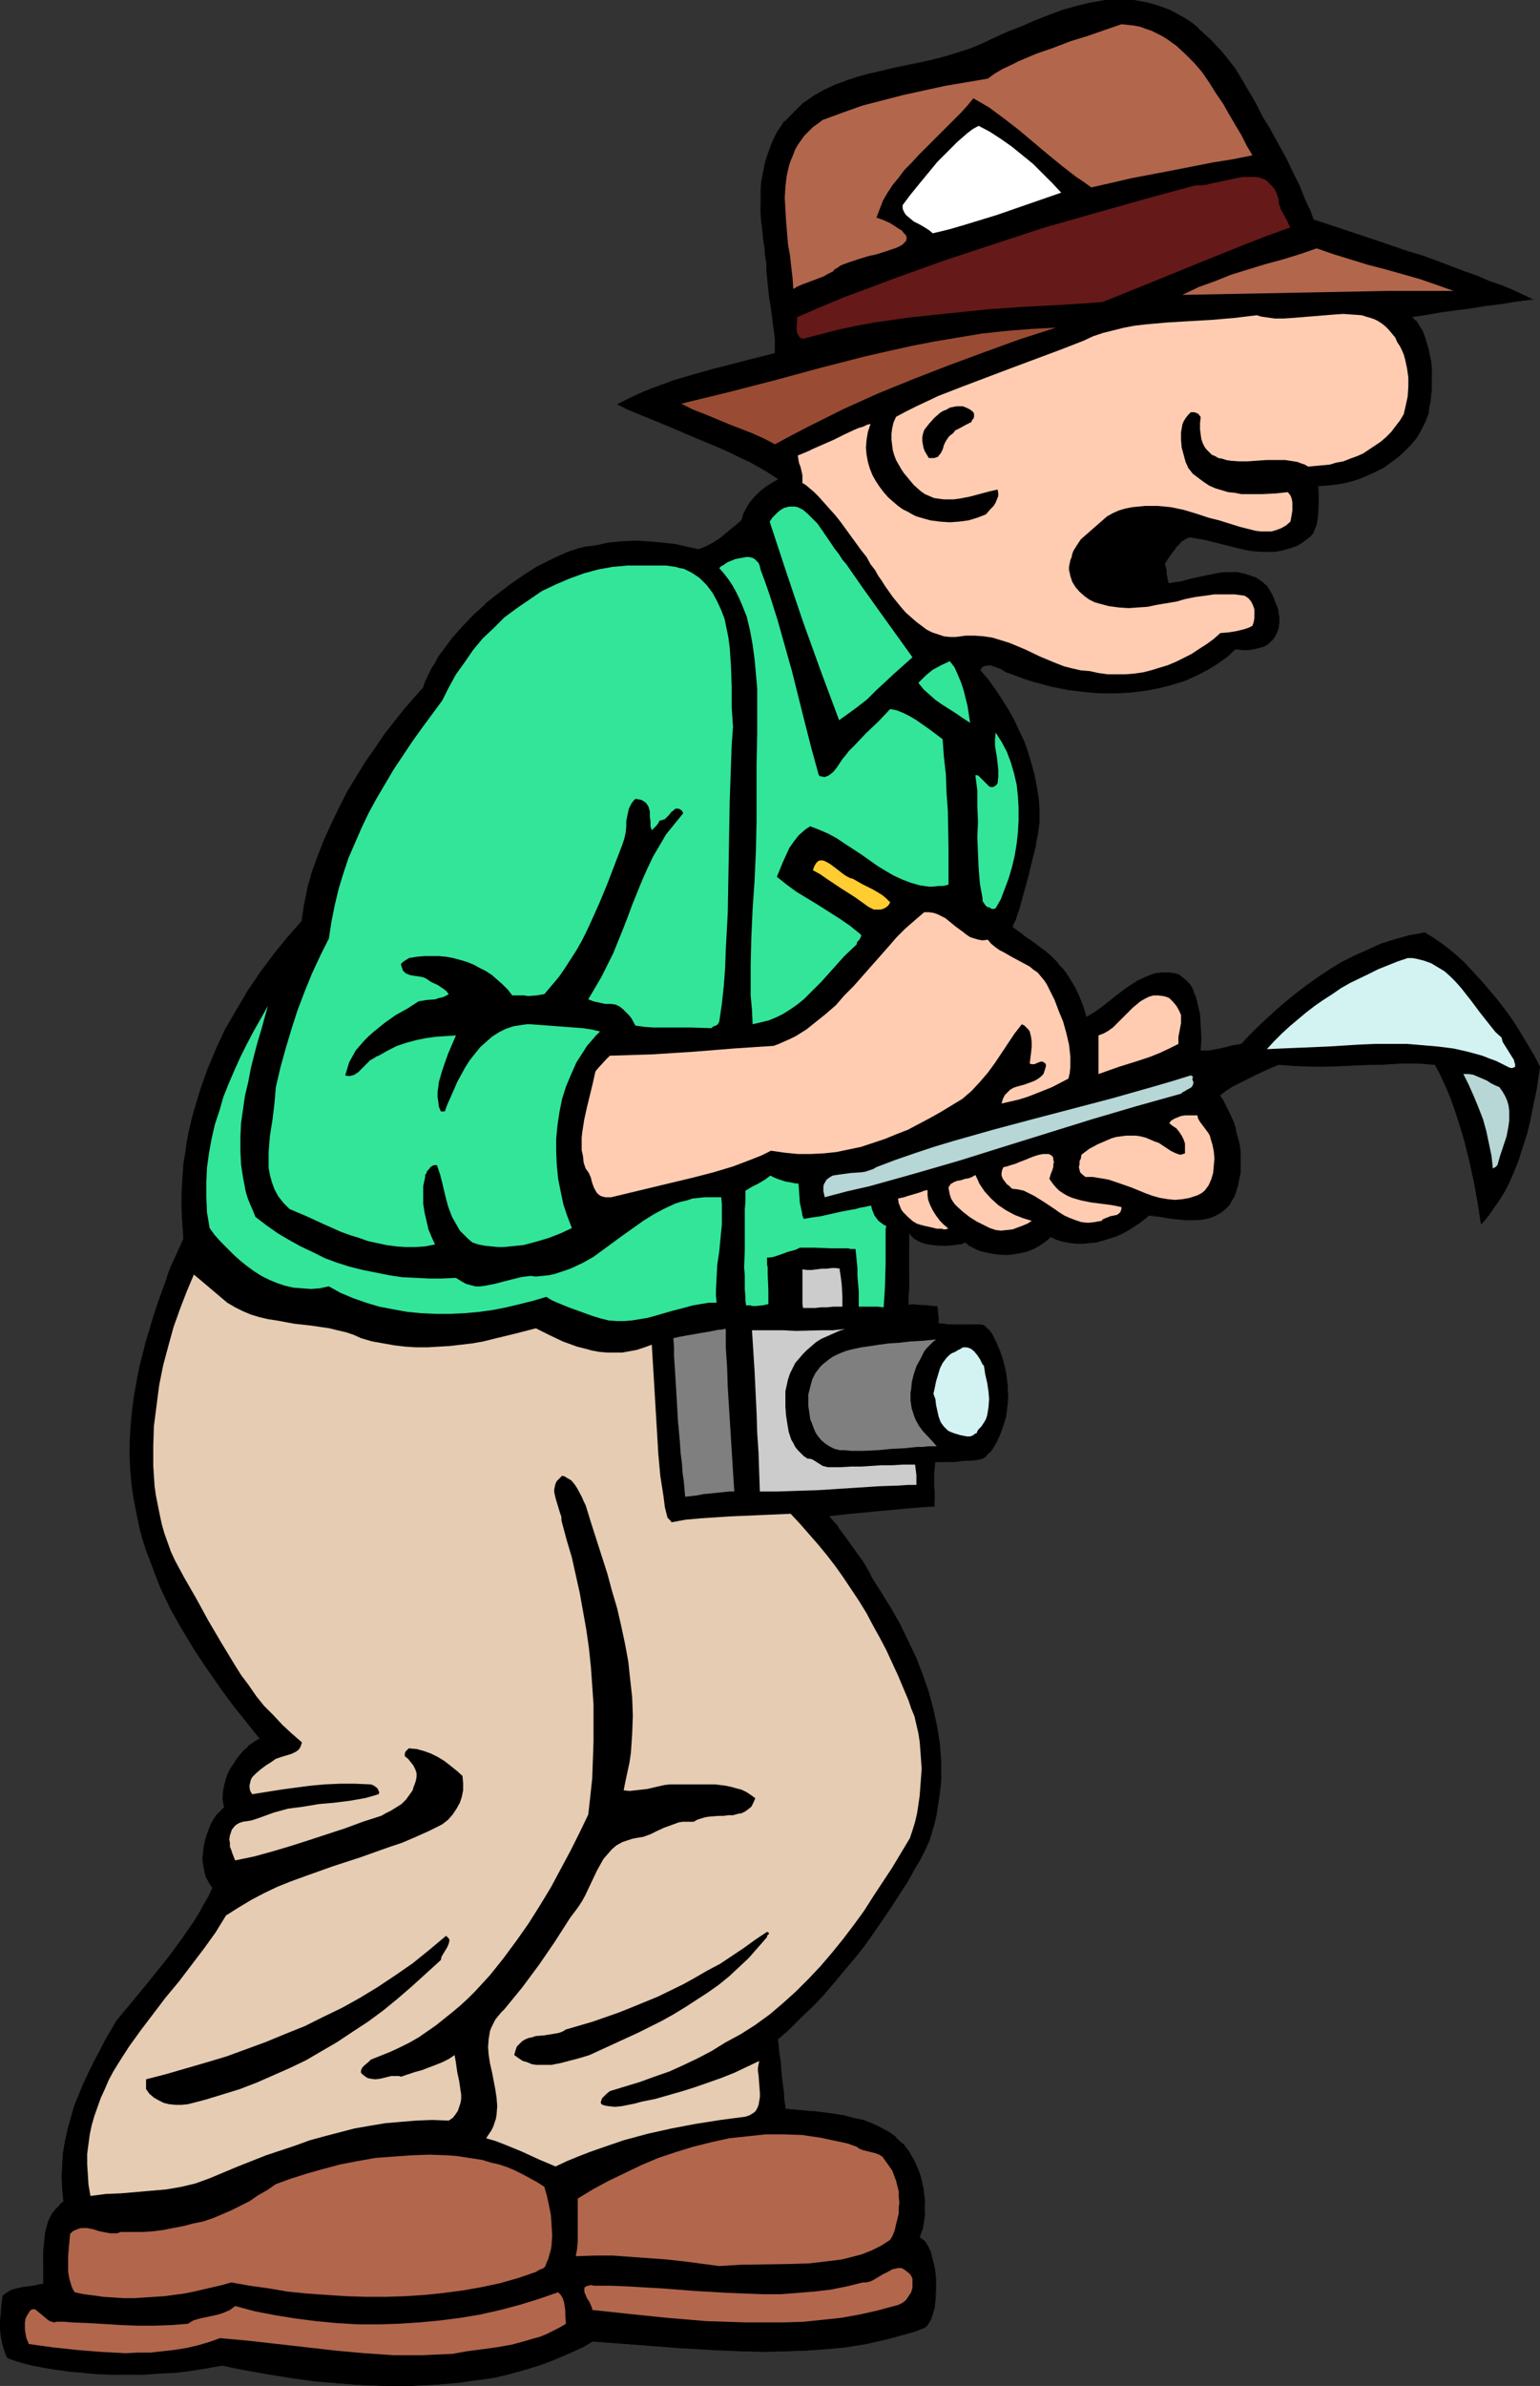<?xml version="1.0" encoding="UTF-8" standalone="no"?>
<svg
   version="1.0"
   width="100.51mm"
   height="155.668mm"
   id="svg42"
   sodipodi:docname="Reporter 2.wmf"
   xmlns:inkscape="http://www.inkscape.org/namespaces/inkscape"
   xmlns:sodipodi="http://sodipodi.sourceforge.net/DTD/sodipodi-0.dtd"
   xmlns="http://www.w3.org/2000/svg"
   xmlns:svg="http://www.w3.org/2000/svg">
  <rect width="100%" height="100%" fill="#333333" stroke="none"/>
  <sodipodi:namedview
     id="namedview42"
     pagecolor="#ffffff"
     bordercolor="#000000"
     borderopacity="0.25"
     inkscape:showpageshadow="2"
     inkscape:pageopacity="0.0"
     inkscape:pagecheckerboard="0"
     inkscape:deskcolor="#d1d1d1"
     inkscape:document-units="mm" />
  <defs
     id="defs1">
    <pattern
       id="WMFhbasepattern"
       patternUnits="userSpaceOnUse"
       width="6"
       height="6"
       x="0"
       y="0" />
  </defs>
  <path
     style="fill:#000000;fill-opacity:1;fill-rule:evenodd;stroke:none"
     d="m 312.016,30.056 0.808,1.293 0.97,1.454 1.616,3.07 1.777,3.232 1.616,3.393 1.616,3.393 1.293,3.07 0.646,1.454 0.646,1.454 0.485,1.293 0.485,1.131 15.674,5.171 7.433,2.585 3.716,1.131 3.555,1.293 3.555,1.293 3.232,1.131 3.232,1.293 3.07,1.131 2.908,1.131 2.747,1.131 2.424,1.131 2.262,0.97 -3.555,0.646 -3.878,0.485 -3.878,0.485 -4.04,0.646 -3.716,0.485 -3.716,0.646 -3.555,0.485 -3.232,0.485 0.969,1.131 0.808,1.131 0.808,1.293 0.646,1.454 0.485,1.454 0.323,1.454 0.323,1.616 0.323,1.616 0.162,1.616 v 1.778 3.232 l -0.323,3.232 -0.162,1.454 -0.323,1.293 -0.808,2.262 -0.969,1.939 -1.131,1.939 -1.454,1.616 -1.454,1.616 -1.616,1.454 -1.777,1.454 -1.939,1.131 -1.939,1.131 -1.939,0.808 -1.939,0.808 -2.101,0.646 -2.101,0.485 -2.101,0.323 -1.939,0.323 h -1.939 v 1.131 l 0.162,1.454 v 1.616 l -0.162,1.778 -0.162,1.939 -0.323,1.778 -0.323,0.808 -0.323,0.808 -0.323,0.646 -0.485,0.646 -1.616,1.131 -1.616,0.97 -1.777,0.646 -1.777,0.485 -1.777,0.323 -1.939,0.162 -1.777,-0.162 -1.939,-0.162 -1.939,-0.323 -1.939,-0.323 -7.756,-1.939 -3.716,-0.808 -0.97,0.323 -0.97,0.646 -0.808,0.808 -0.97,0.97 -0.808,1.131 -0.646,0.97 -0.646,0.97 -0.485,0.97 v 0.323 l 0.162,0.485 0.162,0.808 0.162,0.808 0.162,0.808 v 0.808 l 0.162,0.485 0.162,0.323 3.07,-0.485 3.07,-0.808 3.232,-0.808 3.07,-0.485 1.454,-0.162 h 1.616 1.454 l 1.454,0.323 1.454,0.323 1.454,0.646 1.454,0.808 1.454,1.131 0.646,1.131 0.485,0.97 0.485,0.97 0.323,0.97 0.323,0.808 0.323,0.97 0.162,0.808 0.162,0.808 0.162,1.454 -0.162,1.454 -0.485,1.131 -0.485,1.131 -0.808,0.808 -0.97,0.808 -0.97,0.646 -1.293,0.485 -1.293,0.323 -1.454,0.162 -1.454,-0.162 -1.454,-0.162 -2.101,1.939 -2.262,1.616 -2.424,1.616 -2.747,1.293 -2.909,1.293 -3.07,0.97 -3.232,0.97 -3.393,0.646 -3.716,0.323 -3.555,0.323 h -3.878 l -3.878,-0.323 -4.201,-0.646 -4.04,-0.808 -4.201,-1.131 -2.101,-0.646 -2.101,-0.646 -1.293,-0.485 -1.293,-0.646 -1.293,-0.646 -1.293,-0.646 -1.131,-0.323 h -0.646 -0.485 l -0.485,0.162 -0.485,0.162 -0.485,0.323 -0.323,0.485 1.777,2.262 1.777,2.424 1.616,2.424 1.616,2.585 1.454,2.747 1.293,2.585 1.293,2.747 0.97,2.909 0.97,2.747 0.646,2.909 0.646,2.747 0.323,2.909 0.162,2.747 v 2.747 l -0.323,2.747 -0.485,2.585 -0.162,0.97 -0.162,1.131 -0.323,1.131 -0.323,1.454 -0.808,2.747 -0.808,3.07 -0.808,2.909 -0.808,2.747 -0.485,1.293 -0.323,1.293 -0.485,0.97 -0.323,0.97 2.262,1.616 1.131,0.808 1.131,0.808 2.585,1.939 1.293,0.97 1.293,1.131 1.131,1.131 1.293,1.454 1.131,1.616 1.131,1.778 1.131,1.778 1.131,2.262 0.808,2.424 0.969,2.585 1.131,-0.646 1.131,-0.808 2.424,-1.939 2.585,-1.939 2.747,-2.101 1.293,-0.808 1.454,-0.808 1.454,-0.808 1.293,-0.485 1.454,-0.485 1.616,-0.323 h 1.454 l 1.616,0.323 0.97,0.323 0.969,0.646 0.808,0.646 0.808,0.808 0.646,1.131 0.485,1.131 0.485,1.293 0.485,1.293 0.162,1.293 0.323,1.454 0.323,3.07 v 2.909 l -0.162,2.747 0.162,0.162 0.485,0.162 h 0.485 0.646 l 0.646,-0.162 0.808,-0.162 1.777,-0.323 1.777,-0.323 1.454,-0.323 0.808,-0.162 0.485,-0.162 h 0.323 0.323 l 1.939,-2.101 2.101,-2.101 2.101,-2.101 2.424,-2.101 2.424,-2.101 2.585,-2.101 2.585,-1.939 2.747,-1.939 2.908,-1.939 3.07,-1.778 3.07,-1.616 3.232,-1.454 3.393,-1.454 3.393,-1.131 3.555,-0.97 3.716,-0.808 1.939,1.293 1.939,1.293 2.101,1.616 1.939,1.616 1.939,1.939 1.939,1.939 1.939,2.101 1.939,2.101 1.777,2.262 1.777,2.424 1.777,2.262 1.616,2.424 1.616,2.585 1.454,2.424 1.293,2.424 1.293,2.424 -0.808,5.494 -0.97,5.332 -0.646,2.585 -0.646,2.585 -0.646,2.585 -0.808,2.424 -0.808,2.585 -0.969,2.262 -1.131,2.262 -1.131,2.262 -1.293,2.262 -1.454,2.101 -1.454,2.101 -1.616,1.939 -0.808,-5.171 -0.97,-5.332 -1.131,-5.171 -1.293,-5.171 -1.454,-5.171 -0.808,-2.424 -0.808,-2.424 -0.97,-2.262 -0.97,-2.262 -1.131,-2.101 -1.131,-1.939 -1.939,-0.162 h -2.101 -4.363 l -4.847,0.162 -2.424,0.162 h -2.424 l -5.171,0.323 h -5.171 -5.009 l -2.585,-0.162 -2.424,-0.323 -1.616,0.646 -1.939,0.808 -1.939,0.97 -2.101,0.97 -1.939,0.97 -1.939,1.131 -1.616,1.131 -1.454,1.131 0.646,1.131 0.646,1.131 0.808,1.293 1.131,2.747 0.485,1.616 0.485,1.454 0.323,1.616 0.323,1.454 0.162,1.616 0.162,1.616 v 1.616 l -0.162,1.616 -0.323,1.616 -0.323,1.616 -0.485,1.616 -0.323,0.808 -0.485,0.97 -0.323,0.646 -0.485,0.808 -0.485,0.485 -0.646,0.646 -1.131,0.808 -1.293,0.808 -1.293,0.485 -1.454,0.323 -1.616,0.162 h -1.616 l -1.454,-0.162 -3.07,-0.323 -3.07,-0.485 -1.454,-0.162 -1.293,-0.162 -1.131,1.131 -1.293,0.97 -1.293,0.808 -1.454,0.97 -1.454,0.646 -1.454,0.646 -1.454,0.646 -1.616,0.485 -1.616,0.323 -1.616,0.162 -1.616,0.162 h -1.616 l -1.616,-0.162 -1.616,-0.323 -1.616,-0.485 -1.616,-0.646 -1.293,1.131 -1.454,0.97 -1.454,0.808 -1.616,0.646 -1.454,0.485 -1.616,0.162 -1.454,0.162 h -1.616 -1.454 l -1.293,-0.323 -1.454,-0.323 -1.131,-0.323 -1.131,-0.485 -0.97,-0.485 -0.808,-0.485 -0.646,-0.485 -0.646,0.162 -0.646,0.162 -0.808,0.162 -0.808,0.162 -2.101,0.162 -2.101,-0.162 -2.101,-0.162 -0.97,-0.323 -0.97,-0.323 -0.969,-0.485 -0.808,-0.485 -0.646,-0.646 -0.646,-0.808 v 0.97 0.97 2.262 5.009 2.424 2.424 2.101 1.939 l 0.162,-0.162 h 0.162 0.646 0.808 l 0.97,0.162 2.262,0.162 h 0.969 l 0.97,0.162 0.162,0.162 v 0.323 0.485 l 0.162,0.485 v 1.131 1.616 l 1.293,0.162 1.454,0.162 h 5.979 1.454 l 1.131,0.162 0.485,0.323 0.485,0.485 0.485,0.646 0.646,0.808 0.323,0.808 0.485,0.97 0.485,1.131 0.485,1.131 0.808,2.424 0.646,2.747 0.485,2.909 0.162,2.909 -0.162,1.131 v 1.293 l -0.485,2.747 -0.808,2.585 -0.323,1.293 -0.485,1.131 -0.646,1.131 -0.485,0.97 -0.646,0.97 -0.646,0.808 -0.646,0.646 -0.808,0.485 -0.646,0.323 -0.808,0.162 -1.616,0.162 -1.454,0.162 -2.585,0.162 -4.847,0.162 -0.162,2.909 v 2.909 1.454 1.131 1.293 1.131 l -3.07,0.323 -3.555,0.162 -7.11,0.646 -3.393,0.323 -3.393,0.323 -2.908,0.323 -1.454,0.162 -1.131,0.162 0.485,0.646 0.646,0.808 0.808,0.97 0.808,0.97 1.616,2.262 1.616,2.262 1.454,2.101 0.808,1.131 0.646,0.97 0.646,0.97 0.485,0.808 0.323,0.808 0.162,0.485 2.585,3.878 2.262,3.878 2.262,4.04 2.101,4.04 1.777,4.201 1.616,4.04 1.454,4.201 1.293,4.363 0.808,4.201 0.646,4.363 0.162,2.101 0.162,2.101 v 2.262 2.101 l -0.162,2.101 -0.162,2.262 -0.323,2.101 -0.485,2.262 -0.485,2.101 -0.646,2.101 -0.646,2.262 -0.808,2.101 -1.454,2.585 -1.616,2.747 -1.616,2.909 -1.777,2.909 -1.939,2.909 -2.101,3.232 -2.262,3.07 -2.262,3.07 -2.424,3.232 -2.585,3.07 -2.424,3.07 -2.747,3.07 -2.747,2.747 -2.747,2.909 -2.908,2.747 -2.908,2.424 0.162,0.808 v 0.808 l 0.162,0.808 v 1.131 l 0.323,2.262 0.323,2.585 0.162,2.585 0.323,2.424 0.162,1.131 v 1.131 l 0.162,0.808 0.162,0.808 1.616,0.162 1.939,0.162 2.101,0.323 2.101,0.162 2.262,0.162 2.262,0.323 2.262,0.485 2.262,0.485 2.424,0.646 2.101,0.808 2.101,0.97 1.939,1.131 1.939,1.293 1.616,1.616 0.808,0.808 0.646,0.97 0.646,0.97 0.485,0.97 0.808,1.454 0.485,1.454 0.485,1.454 0.323,1.454 0.323,1.454 0.162,1.454 0.162,1.293 v 1.293 1.293 1.293 l -0.162,1.131 -0.162,0.97 -0.162,0.97 -0.323,0.97 -0.162,0.808 -0.323,0.646 0.485,0.162 0.323,0.162 0.323,0.323 0.323,0.485 0.808,0.97 0.485,1.293 0.485,1.454 0.323,1.616 0.323,1.778 0.162,1.778 0.162,1.939 -0.162,1.778 v 1.778 l -0.323,1.778 -0.323,1.454 -0.485,1.454 -0.646,0.97 -0.485,0.485 -0.323,0.485 -2.424,0.808 -2.424,0.808 -4.686,1.293 -4.847,0.97 -5.009,0.808 -5.009,0.485 -5.009,0.485 -5.171,0.162 h -5.171 -5.332 l -5.171,-0.323 -10.664,-0.485 -10.503,-0.808 -10.664,-0.808 -2.262,1.293 -2.585,1.293 -2.585,1.131 -2.585,0.97 -2.747,0.97 -2.585,0.97 -2.747,0.808 -2.908,0.646 -2.747,0.646 -2.908,0.485 -2.908,0.485 -2.908,0.323 -5.979,0.646 -5.979,0.162 -5.979,0.162 -6.14,-0.323 -5.979,-0.323 -5.979,-0.646 -5.817,-0.808 -5.817,-0.808 -5.655,-1.131 -5.494,-1.131 -3.716,0.808 -3.878,0.485 -3.878,0.485 -3.878,0.323 -4.04,0.162 h -3.878 -3.878 l -3.716,-0.162 -3.555,-0.323 -3.555,-0.323 -3.232,-0.323 -2.908,-0.485 -2.747,-0.646 -1.131,-0.323 -1.293,-0.323 -0.969,-0.323 -1.131,-0.323 -0.808,-0.323 -0.808,-0.323 -0.646,-1.778 -0.485,-1.778 -0.323,-1.778 -0.162,-1.616 v -1.939 l 0.162,-1.778 0.162,-2.101 0.323,-2.424 0.969,-0.808 1.131,-0.485 1.293,-0.485 1.293,-0.162 2.747,-0.485 1.293,-0.162 1.293,-0.323 V 560.398 l -0.162,-2.909 0.162,-2.747 0.162,-2.747 0.162,-1.454 0.323,-1.293 0.485,-1.293 0.485,-1.131 0.646,-1.131 0.646,-0.97 0.969,-0.97 0.969,-0.808 -0.323,-3.07 v -2.909 -3.07 l 0.323,-2.909 0.485,-2.909 0.646,-2.909 0.646,-2.909 0.969,-2.747 1.131,-2.909 1.131,-2.747 1.131,-2.747 1.293,-2.585 2.747,-5.171 3.07,-5.009 3.232,-4.04 3.232,-4.04 3.393,-4.04 3.232,-4.04 3.07,-4.201 2.747,-4.04 1.293,-2.101 1.293,-2.101 1.131,-2.101 0.969,-2.101 -0.969,-1.293 -0.646,-1.454 -0.485,-1.454 -0.162,-1.454 -0.162,-1.616 0.162,-1.454 0.162,-1.616 0.323,-1.454 0.323,-1.293 0.485,-1.454 0.646,-1.293 0.646,-1.131 0.646,-0.97 0.646,-0.808 0.646,-0.646 0.646,-0.485 -0.323,-0.97 -0.162,-1.131 0.162,-1.293 0.162,-1.131 0.162,-1.293 0.485,-1.293 0.485,-1.293 0.646,-1.131 0.646,-1.293 0.808,-1.131 0.808,-1.131 0.969,-0.97 0.969,-0.97 0.969,-0.646 0.969,-0.808 0.969,-0.485 -3.07,-3.878 -3.232,-4.201 -3.232,-4.363 -3.393,-4.525 -3.232,-4.848 -2.908,-5.009 -1.454,-2.585 -1.454,-2.747 -1.454,-2.747 -1.293,-2.747 -1.131,-2.909 -1.131,-2.909 -0.969,-2.909 -0.969,-3.07 -0.808,-3.232 -0.646,-3.07 -0.646,-3.393 -0.485,-3.232 -0.323,-3.393 -0.162,-3.555 v -3.555 l 0.162,-3.555 0.323,-3.717 0.485,-3.878 0.646,-3.717 0.808,-4.04 0.323,-1.778 0.485,-1.939 0.646,-1.939 0.485,-2.101 1.454,-4.363 1.454,-4.525 1.454,-4.363 0.808,-1.939 0.808,-1.939 0.808,-1.939 0.646,-1.616 0.808,-1.616 0.646,-1.293 -0.323,-2.747 -0.162,-2.585 v -2.747 -2.585 -2.585 l 0.162,-2.747 0.323,-2.585 0.323,-2.747 0.485,-2.585 0.485,-2.585 0.485,-2.585 0.808,-2.585 1.454,-5.171 1.939,-5.009 2.101,-5.171 2.262,-4.848 2.585,-4.686 2.908,-4.686 2.908,-4.525 3.393,-4.363 3.232,-4.04 3.716,-4.04 0.485,-4.04 0.969,-4.04 1.131,-4.04 1.293,-4.04 1.616,-4.201 1.777,-3.878 1.939,-4.04 2.101,-3.717 2.262,-3.878 2.262,-3.555 2.262,-3.555 2.424,-3.393 2.424,-3.07 2.424,-3.07 2.262,-2.747 2.424,-2.585 0.485,-1.454 0.646,-1.616 0.808,-1.454 0.808,-1.454 0.969,-1.616 0.97,-1.454 2.262,-3.07 2.585,-2.909 2.747,-2.747 2.908,-2.747 3.232,-2.585 3.07,-2.424 3.232,-2.101 3.232,-1.939 3.07,-1.778 1.616,-0.646 1.454,-0.646 1.616,-0.646 1.454,-0.485 1.454,-0.485 1.293,-0.323 1.293,-0.162 1.293,-0.162 3.07,-0.646 3.232,-0.323 3.393,-0.162 3.232,0.162 3.232,0.162 3.232,0.485 2.908,0.646 2.908,0.646 0.969,-0.323 0.97,-0.485 1.454,-0.808 1.293,-0.808 1.131,-0.808 1.131,-0.808 1.131,-0.97 1.293,-1.131 0.646,-0.485 0.646,-0.485 0.485,-1.778 0.808,-1.454 0.97,-1.454 1.131,-1.454 1.454,-1.131 1.454,-1.131 1.454,-1.131 1.454,-0.808 -1.454,-0.97 -1.616,-1.131 -2.101,-0.97 -2.101,-1.293 -2.424,-1.131 -2.424,-1.131 -2.747,-1.293 -2.747,-1.131 -11.472,-4.848 -2.747,-1.131 -2.747,-1.131 -2.585,-1.131 -2.424,-1.131 1.939,-1.131 2.262,-0.97 2.262,-1.131 2.424,-0.808 4.847,-1.778 5.171,-1.616 5.171,-1.454 5.009,-1.293 4.847,-1.131 4.686,-1.293 0.162,-0.808 v -0.808 -0.97 l -0.162,-1.131 -0.162,-2.262 -0.323,-2.424 -0.485,-2.747 -0.323,-2.909 -0.323,-3.07 -0.323,-3.232 -0.162,-1.778 -0.162,-1.939 -0.162,-1.939 -0.323,-2.101 -0.323,-2.101 -0.162,-2.262 -0.162,-2.424 v -2.262 -2.585 l 0.162,-2.424 0.323,-2.424 0.646,-2.585 0.808,-2.424 0.97,-2.585 1.293,-2.424 0.808,-1.293 0.808,-1.131 1.131,-1.293 1.131,-1.131 1.131,-1.131 1.293,-0.97 1.131,-0.97 1.293,-0.808 2.585,-1.454 2.747,-1.293 2.747,-1.131 2.908,-0.97 3.07,-0.808 5.979,-1.293 6.302,-1.293 3.07,-0.808 3.07,-0.808 3.232,-0.808 3.07,-1.131 3.07,-1.131 3.07,-1.454 3.232,-1.454 3.232,-1.454 3.232,-1.293 3.393,-1.454 3.393,-1.131 3.555,-1.131 3.393,-0.808 L 272.59,0.162 274.368,0 h 1.777 1.777 l 1.777,0.162 1.777,0.162 1.777,0.485 1.777,0.485 1.777,0.485 1.777,0.808 1.777,0.808 1.616,0.97 1.777,1.293 1.939,1.454 1.616,1.454 1.454,1.454 1.293,1.293 1.293,1.454 1.131,1.293 1.939,2.747 1.777,2.909 1.777,3.07 0.969,1.616 0.97,1.778 0.97,1.778 0.646,0.97 z"
     id="path1" />
  <path
     style="fill:#000000;fill-opacity:1;fill-rule:evenodd;stroke:none"
     d="m 311.855,30.056 0.97,1.293 0.808,1.454 1.777,3.07 1.616,3.232 1.777,3.393 1.454,3.393 1.454,3.07 0.646,1.616 0.485,1.293 0.646,1.293 0.485,1.131 15.512,5.171 7.594,2.585 3.716,1.293 3.555,1.293 3.393,1.131 3.393,1.293 3.232,1.293 3.07,1.131 2.908,1.131 2.585,1.131 2.585,0.97 2.262,1.131 V 73.686 l -3.555,0.485 -3.878,0.485 -3.878,0.646 -4.04,0.485 -3.716,0.646 -3.716,0.485 -3.555,0.485 -3.393,0.646 1.131,1.131 h -0.162 l 0.97,1.131 0.646,1.293 0.646,1.454 0.485,1.454 0.485,1.616 v -0.162 l 0.323,1.616 0.162,1.616 0.162,1.616 0.162,1.778 v 3.232 l -0.323,3.232 -0.323,1.454 -0.323,1.293 v 0 l -0.646,2.101 -0.969,2.101 -1.293,1.778 -1.293,1.778 v 0 l -1.454,1.616 v 0 l -1.777,1.454 -1.616,1.293 -1.939,1.131 -1.939,1.131 -1.939,0.97 -2.101,0.646 -2.101,0.646 h 0.162 l -2.101,0.485 -2.101,0.485 -1.939,0.162 -1.939,0.162 v 1.131 1.454 1.616 1.778 l -0.162,1.939 -0.485,1.778 v -0.162 l -0.162,0.97 -0.323,0.646 -0.485,0.808 -0.485,0.646 0.162,-0.162 -1.616,1.293 -1.616,0.808 -1.777,0.808 -1.777,0.485 v 0 l -1.777,0.162 -1.939,0.162 -1.777,-0.162 -1.939,-0.162 -1.939,-0.323 -1.939,-0.323 -7.756,-1.939 -3.716,-0.808 -1.131,0.485 -0.808,0.485 v 0.162 l -0.969,0.808 -0.808,0.97 h -0.162 l -0.808,1.131 -0.646,0.97 -0.646,0.97 -0.485,0.97 0.162,0.323 0.162,0.646 v -0.162 0.808 l 0.162,0.808 0.162,0.808 0.162,0.808 v 0.646 l 0.162,0.323 3.232,-0.646 3.07,-0.646 3.232,-0.808 3.07,-0.485 1.454,-0.162 1.616,-0.162 1.454,0.162 1.454,0.162 v 0 l 1.454,0.485 1.454,0.646 1.454,0.808 1.293,1.131 v 0 l 0.646,0.97 0.485,0.97 0.485,0.97 0.485,0.97 0.323,0.808 0.162,0.97 0.323,0.808 v 0 l 0.162,0.808 v 1.454 l -0.162,1.454 v -0.162 l -0.323,1.293 -0.646,0.97 -0.808,0.97 h 0.162 l -0.97,0.646 -1.131,0.646 -1.131,0.485 v 0 l -1.293,0.323 -1.454,0.162 h -1.454 l -1.454,-0.162 -2.101,1.778 v 0 l -2.262,1.778 -2.424,1.454 -2.747,1.454 -2.909,1.131 -3.07,1.131 -3.393,0.808 h 0.162 l -3.393,0.646 -3.716,0.485 -3.555,0.162 h -3.878 l -3.878,-0.323 -4.201,-0.485 -4.04,-0.808 v 0 l -4.201,-1.131 -2.101,-0.646 -2.101,-0.808 -1.293,-0.485 -1.293,-0.646 -1.293,-0.646 -1.293,-0.485 -1.131,-0.323 v 0 l -0.646,-0.162 h -0.485 l -0.646,0.162 -0.485,0.162 -0.323,0.485 -0.485,0.485 1.939,2.424 1.616,2.262 1.777,2.424 1.454,2.585 1.454,2.747 1.454,2.585 1.131,2.909 1.131,2.747 0.808,2.747 0.808,2.909 v 0 l 0.485,2.747 0.323,2.909 0.162,2.747 v 2.747 l -0.162,2.747 -0.485,2.585 -0.323,0.97 -0.162,1.131 v 0 l -0.323,1.131 v 0 l -0.323,1.454 -0.646,2.747 v 0 l -0.808,2.909 -0.808,3.07 -0.969,2.747 -0.323,1.293 -0.485,1.131 -0.323,1.131 -0.485,0.97 2.262,1.778 1.131,0.808 1.293,0.808 2.585,1.778 1.131,0.97 1.293,1.131 v 0 l 1.293,1.293 1.293,1.293 h -0.162 l 1.293,1.616 1.131,1.778 1.131,1.939 0.97,2.101 0.97,2.424 0.808,2.747 1.293,-0.808 1.131,-0.646 2.585,-1.939 2.585,-2.101 2.585,-1.939 1.293,-0.97 1.454,-0.808 1.454,-0.646 1.454,-0.646 1.454,-0.323 h -0.162 l 1.616,-0.323 h 1.454 l 1.616,0.162 h -0.162 l 1.131,0.485 0.969,0.485 0.808,0.808 v 0 l 0.646,0.808 0.646,0.97 0.323,-0.162 -0.646,-0.97 -0.808,-0.808 v 0 l -0.97,-0.808 -0.808,-0.646 -1.131,-0.323 -1.616,-0.162 h -1.454 l -1.616,0.162 v 0 l -1.454,0.485 -1.454,0.646 -1.454,0.646 -1.293,0.808 -1.454,0.97 -2.585,1.939 -2.585,2.101 -2.424,1.778 -1.293,0.808 -1.131,0.646 0.162,0.162 -0.808,-2.747 -0.97,-2.424 -0.969,-2.101 -1.131,-1.939 -1.131,-1.778 -1.131,-1.454 h -0.162 l -1.131,-1.454 -1.293,-1.293 v 0 l -1.293,-1.131 -1.293,-0.97 -2.424,-1.778 -1.293,-0.808 -1.131,-0.97 -2.262,-1.616 0.162,0.162 0.323,-0.97 0.485,-0.97 0.323,-1.131 0.485,-1.293 0.808,-2.909 0.808,-2.909 0.808,-2.909 v -0.162 l 0.646,-2.747 0.323,-1.454 v 0.162 l 0.323,-1.131 v -0.162 l 0.323,-1.131 0.162,-0.97 0.485,-2.585 0.323,-2.747 v -2.747 l -0.162,-2.747 -0.485,-2.909 -0.485,-2.747 v -0.162 l -0.808,-2.747 -0.808,-2.909 -0.969,-2.747 -1.293,-2.747 -1.293,-2.747 -1.454,-2.585 -1.616,-2.585 -1.616,-2.424 -1.777,-2.424 -1.939,-2.262 v 0.162 l 0.485,-0.646 -0.162,0.162 0.485,-0.485 0.485,-0.162 v 0 h 0.485 l 0.485,-0.162 0.646,0.162 h -0.162 l 1.131,0.323 1.293,0.485 1.293,0.808 1.454,0.485 1.293,0.485 2.101,0.808 2.101,0.646 4.201,1.131 v 0 l 4.04,0.808 4.201,0.485 3.878,0.323 h 3.878 l 3.555,-0.162 3.716,-0.485 3.393,-0.646 v 0 l 3.232,-0.808 3.07,-0.97 2.909,-1.293 2.747,-1.454 2.424,-1.454 2.424,-1.778 v 0 l 1.939,-1.778 v 0 l 1.454,0.162 h 1.454 l 1.454,-0.162 1.293,-0.323 h 0.162 l 1.131,-0.323 1.131,-0.646 0.808,-0.808 h 0.162 l 0.646,-0.97 0.646,-1.131 0.323,-1.131 0.162,-1.454 v -1.454 l -0.162,-0.808 v -0.162 l -0.162,-0.808 -0.323,-0.808 -0.323,-0.808 -0.323,-0.97 -0.485,-0.97 -0.646,-1.131 -0.646,-0.97 -1.293,-1.131 -1.454,-0.97 -1.454,-0.485 -1.454,-0.485 h -0.162 l -1.454,-0.323 h -1.454 -1.616 l -1.454,0.162 -3.07,0.646 -3.232,0.646 -3.07,0.808 -3.07,0.485 v 0.162 -0.323 0 l -0.162,-0.485 -0.162,-0.808 -0.162,-0.808 v -0.808 l -0.162,-0.808 v 0 l -0.162,-0.646 -0.162,-0.323 v 0.162 l 0.485,-0.808 0.646,-0.97 0.808,-1.131 0.808,-0.97 h -0.162 l 0.97,-0.97 0.808,-0.97 v 0.162 l 0.97,-0.646 0.97,-0.323 v 0 l 3.716,0.646 7.756,1.939 1.939,0.485 1.939,0.323 1.939,0.162 h 1.777 1.939 l 1.777,-0.323 v 0 l 1.777,-0.485 1.777,-0.646 1.616,-0.97 1.616,-1.293 0.646,-0.646 0.323,-0.646 0.323,-0.808 0.323,-0.808 v 0 l 0.323,-1.778 0.162,-1.939 v -1.778 -1.616 -1.454 -1.131 l -0.162,0.162 1.939,-0.162 1.939,-0.162 2.101,-0.323 2.101,-0.485 v 0 l 2.101,-0.646 1.939,-0.808 2.101,-0.97 1.939,-0.97 1.777,-1.293 1.777,-1.293 1.616,-1.454 v 0 l 1.616,-1.616 v 0 l 1.454,-1.778 1.131,-1.939 0.97,-1.939 0.808,-2.101 v -0.162 l 0.162,-1.293 0.323,-1.454 0.323,-3.232 v -3.232 -1.778 l -0.162,-1.616 -0.323,-1.616 -0.323,-1.616 v 0 l -0.485,-1.454 -0.485,-1.616 -0.485,-1.293 -0.808,-1.293 -0.808,-1.293 h -0.162 l -0.969,-0.97 v 0.162 l 3.232,-0.485 3.555,-0.646 3.716,-0.485 3.716,-0.485 4.04,-0.646 3.878,-0.485 3.878,-0.646 4.04,-0.485 -2.747,-1.293 -2.424,-1.131 -2.747,-1.131 -2.908,-0.97 -2.908,-1.293 -3.232,-1.131 -3.393,-1.293 -3.393,-1.293 -3.555,-1.293 -3.716,-1.131 -7.594,-2.585 -15.512,-5.171 v 0.162 l -0.485,-1.293 -0.485,-1.293 -0.646,-1.293 -0.646,-1.454 -1.293,-3.232 -1.616,-3.232 -1.616,-3.393 -1.777,-3.232 -1.777,-3.232 -0.808,-1.454 -0.808,-1.293 z"
     id="path2" />
  <path
     style="fill:#000000;fill-opacity:1;fill-rule:evenodd;stroke:none"
     d="m 293.758,243.679 0.646,1.131 0.485,1.293 0.323,1.293 v 0 l 0.323,1.293 0.162,1.454 0.323,3.07 v 2.909 2.909 l 0.162,0.162 0.485,0.162 h 0.485 l 0.646,-0.162 h 0.646 l 0.808,-0.162 1.777,-0.323 1.777,-0.485 1.454,-0.162 0.808,-0.162 0.485,-0.162 h 0.323 0.323 l 1.939,-2.101 2.101,-2.101 2.262,-2.101 2.262,-2.101 v 0 l 2.424,-2.101 2.585,-2.101 2.585,-2.101 2.908,-1.939 2.908,-1.778 2.908,-1.778 3.232,-1.778 3.07,-1.454 3.393,-1.293 3.393,-1.131 3.555,-0.97 v 0 l 3.716,-0.808 v 0 l 1.939,1.131 1.939,1.454 1.939,1.616 2.101,1.616 v 0 l 1.939,1.778 1.939,1.939 1.939,2.101 v 0 l 1.777,2.262 1.939,2.262 1.777,2.262 1.616,2.424 1.777,2.424 1.454,2.424 1.454,2.424 1.454,2.424 1.131,2.424 v 0 l -0.808,5.494 -0.97,5.332 -0.646,2.585 -0.646,2.585 v 0 l -0.646,2.585 -0.808,2.424 -0.808,2.424 -0.97,2.424 -1.131,2.262 -1.131,2.262 -1.293,2.262 -1.293,2.101 -1.454,1.939 -1.616,2.101 h 0.162 l -0.808,-5.171 -0.969,-5.332 -1.131,-5.171 -1.293,-5.171 v -0.162 l -1.454,-5.009 -0.808,-2.424 -0.97,-2.424 -0.808,-2.262 -1.131,-2.262 -0.969,-2.101 -1.131,-2.101 -2.101,-0.162 h -2.101 -4.363 l -4.847,0.162 -2.424,0.162 -7.594,0.323 -5.171,0.162 -5.009,-0.162 -2.585,-0.162 -2.424,-0.323 -1.777,0.808 -1.777,0.808 -1.939,0.808 -2.101,0.97 -1.939,0.97 -1.939,1.131 -1.777,1.131 -1.454,1.293 0.646,1.131 0.808,1.293 0.646,1.293 1.131,2.747 0.485,1.454 0.485,1.454 v 0 l 0.323,1.616 0.323,1.454 0.162,1.616 0.162,1.616 v 1.616 l -0.162,1.616 -0.162,1.616 -0.485,1.616 v 0 l -0.485,1.454 -0.323,0.97 -0.323,0.808 -0.485,0.808 -0.485,0.646 -0.485,0.646 v 0 l -0.485,0.485 v 0 l -1.131,0.97 -1.293,0.646 -1.454,0.485 h 0.162 l -1.454,0.323 -1.616,0.162 h -1.616 -1.454 l -3.07,-0.485 -3.07,-0.323 -1.454,-0.162 -1.293,-0.162 -1.131,0.97 -1.293,0.97 -1.293,0.97 -1.454,0.808 -1.454,0.808 -1.454,0.646 -1.616,0.485 -1.454,0.485 v 0 l -1.616,0.323 -1.616,0.323 h -1.616 -1.616 l -1.616,-0.162 -1.616,-0.323 v 0 l -1.616,-0.485 -1.616,-0.485 -1.454,1.131 -1.454,0.97 -1.454,0.808 -1.454,0.485 -1.616,0.485 h 0.162 l -1.616,0.323 h -1.454 l -1.616,0.162 -1.454,-0.162 -1.293,-0.162 -1.454,-0.323 h 0.162 l -1.293,-0.485 -1.131,-0.323 -0.97,-0.485 -0.808,-0.646 -0.646,-0.485 -0.646,0.162 -0.646,0.162 v 0 l -0.808,0.162 -0.808,0.162 -2.101,0.162 H 231.225 l -2.101,-0.323 h 0.162 l -1.131,-0.323 -0.97,-0.323 -0.808,-0.323 -0.97,-0.646 v 0.162 l -0.646,-0.646 v 0 l -0.808,-1.131 v 1.293 0.97 l 0.162,2.262 v 5.009 l -0.162,2.424 v 2.424 2.101 1.939 h 0.323 v 0 h 0.162 0.646 0.808 0.97 l 2.262,0.162 0.969,0.162 h 0.97 v 0 0.162 0.323 l 0.162,0.485 v 0.485 1.131 l 0.162,1.616 1.293,0.323 h 1.454 5.979 l 1.454,0.162 1.131,0.162 h -0.162 l 0.485,0.323 v 0 l 0.646,0.485 h -0.162 l 0.646,0.646 0.485,0.646 0.485,0.97 0.485,0.97 0.485,0.97 0.485,1.131 0.808,2.585 v -0.162 l 0.646,2.747 0.323,2.909 0.162,2.909 v 1.131 l -0.162,1.293 -0.485,2.747 v 0 l -0.646,2.585 -0.485,1.131 -0.485,1.293 -0.485,0.97 -0.646,1.131 -0.646,0.97 -0.646,0.808 h 0.162 l 0.808,-0.808 0.485,-0.808 0.646,-1.131 0.485,-1.131 0.485,-1.131 0.485,-1.293 0.808,-2.585 v 0 l 0.323,-2.747 0.162,-1.293 v -1.131 l -0.162,-2.909 -0.323,-2.909 -0.646,-2.747 v 0 l -0.808,-2.424 -0.485,-1.131 -0.485,-1.131 -0.485,-0.97 -0.485,-0.97 -0.485,-0.646 -0.485,-0.646 h -0.162 l -0.485,-0.485 v 0 l -0.485,-0.485 -1.131,-0.162 h -1.454 -5.979 l -1.454,-0.162 -1.293,-0.162 0.162,0.162 v -1.616 l -0.162,-1.131 v -0.485 -0.485 l -0.162,-0.323 v -0.323 h -1.131 l -0.969,-0.162 -2.262,-0.162 h -0.97 l -0.808,-0.162 -0.646,0.162 h -0.162 -0.323 l 0.162,0.162 v -1.939 l 0.162,-2.101 v -2.424 -2.424 -5.009 -2.262 -0.97 l -0.162,-0.97 -0.162,0.162 0.646,0.646 v 0 l 0.808,0.808 0.808,0.485 0.969,0.485 0.97,0.323 0.97,0.162 v 0 l 2.101,0.323 h 2.101 l 2.101,-0.162 0.808,-0.162 h 0.808 v 0 l 0.646,-0.323 0.646,-0.162 h -0.162 l 0.646,0.646 0.808,0.485 0.97,0.485 1.131,0.485 1.293,0.323 v 0 l 1.454,0.323 1.293,0.162 1.454,0.162 h 1.616 l 1.454,-0.162 1.616,-0.323 v 0 l 1.454,-0.323 1.616,-0.646 1.454,-0.808 1.454,-0.97 1.293,-1.131 v 0 l 1.454,0.646 1.616,0.485 h 0.162 l 1.616,0.323 1.616,0.162 h 1.616 l 1.616,-0.162 1.616,-0.162 1.616,-0.485 v 0 l 1.616,-0.485 1.616,-0.485 1.454,-0.646 1.454,-0.808 1.293,-0.808 1.454,-0.97 1.293,-0.97 1.131,-0.97 h -0.162 l 1.293,0.162 1.454,0.162 3.07,0.485 3.07,0.323 h 1.454 1.616 l 1.616,-0.162 1.454,-0.323 v 0 l 1.293,-0.485 1.293,-0.646 1.293,-0.97 v 0 l 0.485,-0.485 v 0 l 0.646,-0.646 0.323,-0.646 0.485,-0.808 0.485,-0.808 0.323,-0.97 0.485,-1.616 v 0 l 0.323,-1.616 0.323,-1.616 v -1.616 -1.616 -1.616 l -0.162,-1.616 -0.323,-1.454 -0.485,-1.616 v 0 l -0.323,-1.616 -0.485,-1.454 -1.293,-2.747 -0.646,-1.293 -0.646,-1.293 -0.808,-1.131 v 0.162 l 1.454,-1.131 1.777,-1.131 1.939,-0.97 1.939,-0.97 1.939,-0.97 2.101,-0.97 1.777,-0.808 1.616,-0.646 v 0 l 2.424,0.162 2.585,0.162 5.009,0.162 5.171,-0.162 7.594,-0.323 h 2.424 l 4.847,-0.323 h 4.363 l 2.101,0.162 1.939,0.162 v -0.162 l 1.131,2.101 0.969,2.101 0.97,2.101 0.97,2.424 0.808,2.262 0.808,2.424 1.616,5.171 v 0 l 1.293,5.171 1.131,5.171 0.97,5.332 0.808,5.333 1.777,-2.101 1.454,-2.101 1.454,-2.101 1.293,-2.101 1.131,-2.262 0.97,-2.262 0.969,-2.424 0.808,-2.424 0.808,-2.585 0.808,-2.424 v -0.162 l 0.646,-2.585 0.485,-2.585 1.131,-5.332 0.808,-5.494 -1.293,-2.585 -1.454,-2.424 -1.454,-2.424 -1.454,-2.424 -1.616,-2.424 -1.777,-2.424 -1.777,-2.262 -1.939,-2.262 -1.777,-2.101 v 0 l -1.939,-2.101 -1.939,-2.101 -1.939,-1.778 v 0 l -2.101,-1.778 -1.939,-1.454 -2.101,-1.454 -1.939,-1.131 -3.716,0.646 v 0 l -3.555,0.97 -3.555,1.131 -3.232,1.454 -3.232,1.454 -3.232,1.616 -2.908,1.778 -2.908,1.939 -2.747,1.939 -2.747,2.101 -2.585,2.101 -2.424,2.101 v 0 l -2.262,2.101 -2.262,2.101 -2.101,2.101 -1.939,2.101 0.162,-0.162 h -0.323 l -0.323,0.162 h -0.485 l -0.808,0.162 -1.454,0.323 -1.777,0.485 -1.777,0.323 -0.808,0.162 h -0.646 -0.646 -0.485 v 0 h -0.323 v 0 l -0.162,-0.162 v 0 l 0.162,-2.747 -0.162,-2.909 -0.162,-3.07 -0.323,-1.454 -0.323,-1.293 v -0.162 l -0.323,-1.293 -0.485,-1.131 -0.485,-1.293 z"
     id="path3" />
  <path
     style="fill:#000000;fill-opacity:1;fill-rule:evenodd;stroke:none"
     d="m 243.99,358.248 -0.808,0.646 v -0.162 l -0.646,0.485 -0.808,0.485 h 0.162 l -0.808,0.162 h -1.616 l -1.454,0.162 -2.585,0.162 -4.847,0.162 -0.323,3.07 v 2.909 1.454 1.131 l 0.162,1.293 v 1.131 0 l -3.07,0.162 -3.555,0.323 -7.11,0.485 -3.393,0.323 -3.393,0.323 -2.908,0.323 -1.454,0.162 -1.454,0.323 0.808,0.808 0.646,0.808 0.646,0.808 0.808,0.97 1.616,2.262 1.616,2.262 1.616,2.262 0.646,0.97 0.646,1.131 0.646,0.97 0.485,0.808 0.323,0.646 0.323,0.646 2.424,3.717 2.424,4.04 2.101,3.878 2.101,4.201 1.777,4.04 1.777,4.201 1.454,4.201 1.131,4.201 v 0 l 0.97,4.201 0.485,4.363 0.323,2.101 v 2.101 l 0.162,2.262 -0.162,2.101 v 2.101 l -0.323,2.262 -0.323,2.101 -0.485,2.262 -0.485,2.101 v 0 l -0.485,2.101 -0.808,2.101 -0.808,2.262 -1.454,2.585 -1.454,2.747 -1.777,2.747 -1.777,3.07 -1.939,2.909 -2.101,3.07 -2.262,3.232 -2.262,3.07 -2.424,3.07 -2.424,3.07 -2.585,3.07 -2.585,3.07 v 0 l -2.747,2.909 -2.747,2.909 -2.908,2.585 -2.908,2.585 v 0.808 l 0.162,0.808 v 0.808 l 0.162,1.131 0.162,2.262 0.323,2.585 0.323,2.585 0.162,2.424 0.162,1.131 0.162,1.131 v 0.808 l 0.162,0.97 1.777,0.162 1.939,0.162 2.101,0.162 2.101,0.323 2.262,0.162 2.262,0.323 2.262,0.485 2.262,0.485 2.424,0.646 h -0.162 l 2.262,0.808 2.101,0.808 1.939,1.131 1.939,1.454 v -0.162 l 1.616,1.616 h -0.162 l 0.808,0.808 0.646,0.97 0.646,0.97 0.646,1.131 0.646,1.454 0.485,1.454 0.485,1.454 0.485,1.454 v -0.162 l 0.162,1.454 0.323,1.454 v 1.293 l 0.162,1.293 v 1.293 l -0.162,1.293 v 1.131 l -0.323,0.97 -0.162,0.97 v 0 l -0.162,0.808 -0.646,1.616 0.485,0.323 0.485,0.162 0.323,0.323 v 0 l 0.323,0.323 0.646,0.97 0.485,1.293 0.485,1.454 v 0 l 0.323,1.616 0.323,1.778 0.162,1.778 0.162,1.939 v 1.778 l -0.162,1.778 -0.323,1.778 -0.323,1.454 v 0 l -0.485,1.293 -0.646,1.131 -0.323,0.485 v 0 l -0.485,0.323 -2.262,0.808 -2.424,0.808 -4.686,1.293 v 0 l -4.847,0.97 -5.009,0.808 -5.009,0.646 -5.009,0.323 -5.171,0.162 h -5.171 -5.332 l -5.171,-0.162 -10.664,-0.646 -10.503,-0.808 -10.664,-0.808 -2.424,1.293 -2.424,1.293 -2.585,1.131 -2.585,1.131 -2.747,0.97 -2.585,0.808 -2.908,0.808 h 0.162 l -2.908,0.646 -2.747,0.646 -2.908,0.646 -2.908,0.323 -2.908,0.323 -5.979,0.646 -5.979,0.323 h -5.979 l -6.14,-0.162 -5.979,-0.485 -5.979,-0.646 -5.817,-0.646 -5.817,-0.97 -5.655,-0.97 -5.494,-1.293 -3.716,0.808 -3.878,0.485 -3.878,0.485 -3.878,0.323 -4.04,0.162 -3.878,0.162 -3.878,-0.162 -3.716,-0.162 -3.555,-0.162 -3.555,-0.323 -3.232,-0.485 -2.908,-0.485 -2.747,-0.646 -1.131,-0.162 v 0 L 5.655,582.536 4.524,582.213 3.555,581.728 2.585,581.405 1.777,581.082 v 0 l -0.485,-1.778 -0.485,-1.616 v 0 l -0.323,-1.778 -0.162,-1.616 v -1.939 -1.778 l 0.323,-2.101 0.323,-2.424 -0.162,0.162 1.131,-0.808 1.131,-0.646 1.131,-0.323 v 0 l 1.293,-0.323 2.747,-0.323 1.293,-0.162 1.454,-0.323 -0.162,-5.817 v -2.747 l 0.323,-2.747 0.162,-1.454 0.323,-1.293 v 0.162 l 0.323,-1.293 0.646,-1.131 0.485,-1.131 0.808,-1.131 v 0 l 0.808,-0.97 v 0.162 l 1.131,-0.97 -0.323,-3.07 -0.162,-2.909 0.162,-3.07 0.323,-2.909 0.485,-2.909 0.485,-2.909 v 0 l 0.808,-2.747 0.969,-2.909 -0.323,-0.162 -0.808,2.909 -0.808,2.747 v 0.162 l -0.646,2.909 -0.485,2.909 -0.162,2.909 -0.162,3.07 0.162,2.909 0.323,3.07 v -0.162 l -0.969,0.808 v 0.162 l -0.969,0.97 v 0 l -0.808,0.97 -0.646,1.131 -0.485,1.131 -0.323,1.293 v 0 l -0.323,1.293 -0.162,1.454 -0.323,2.747 v 2.747 5.656 h 0.162 l -1.293,0.162 -1.293,0.323 -2.747,0.323 -1.293,0.323 v 0 l -1.293,0.323 -1.131,0.646 -1.131,0.808 -0.323,2.424 -0.162,2.101 L 0,572.356 v 1.939 l 0.162,1.616 0.323,1.778 v 0 l 0.485,1.778 0.646,1.778 0.808,0.485 0.969,0.323 0.969,0.323 1.131,0.323 1.131,0.323 h 0.162 l 1.131,0.323 2.747,0.485 2.908,0.485 3.232,0.485 3.555,0.323 3.555,0.323 3.716,0.162 h 3.878 3.878 l 4.04,-0.323 3.878,-0.162 3.878,-0.485 3.878,-0.646 3.716,-0.646 5.494,1.131 5.655,0.97 5.817,0.97 5.817,0.808 5.979,0.485 5.979,0.485 6.14,0.162 h 5.979 l 5.979,-0.323 5.979,-0.485 2.908,-0.485 2.908,-0.323 2.908,-0.485 2.747,-0.646 2.908,-0.808 v 0 l 2.747,-0.808 2.747,-0.808 2.585,-0.97 2.585,-1.131 2.585,-1.131 2.585,-1.131 2.424,-1.454 h -0.162 l 10.664,0.808 10.503,0.808 10.664,0.646 5.171,0.162 5.332,0.162 5.171,-0.162 5.171,-0.162 5.009,-0.323 5.009,-0.485 5.009,-0.808 4.847,-1.131 v 0 l 4.847,-1.293 2.262,-0.646 2.424,-0.97 0.485,-0.323 0.323,-0.485 0.646,-1.131 0.485,-1.293 v -0.162 l 0.485,-1.454 0.162,-1.778 0.162,-1.778 v -1.778 -1.939 l -0.162,-1.778 -0.323,-1.778 -0.485,-1.616 v 0 l -0.323,-1.454 -0.646,-1.293 -0.646,-1.131 -0.323,-0.323 v 0 l -0.485,-0.323 -0.323,-0.323 -0.485,-0.162 0.162,0.162 0.162,-0.646 0.323,-0.808 0.323,-0.808 v -0.162 l 0.162,-0.97 0.162,-0.97 0.162,-1.131 v -1.293 -1.293 -1.293 l -0.162,-1.293 -0.162,-1.454 -0.323,-1.454 v 0 l -0.323,-1.454 -0.485,-1.454 -0.646,-1.454 -0.646,-1.454 -0.646,-0.97 -0.485,-0.97 -0.808,-0.97 -0.646,-0.97 h -0.162 l -1.616,-1.454 v -0.162 l -1.777,-1.293 -2.101,-1.131 -2.101,-0.97 -2.101,-0.808 v 0 l -2.424,-0.485 -2.262,-0.646 -2.262,-0.323 -2.262,-0.323 -2.262,-0.323 -2.101,-0.162 -2.101,-0.162 -1.939,-0.162 -1.616,-0.162 v 0 -0.808 l -0.162,-0.808 -0.162,-1.131 v -1.131 l -0.323,-2.424 -0.323,-2.585 -0.162,-2.585 -0.323,-2.262 -0.162,-1.131 v -0.808 l -0.162,-0.808 v -0.808 0.162 l 2.908,-2.585 2.747,-2.747 2.908,-2.747 2.747,-2.909 v 0 l 2.585,-3.07 2.585,-3.07 2.585,-3.07 2.424,-3.07 2.262,-3.232 2.101,-3.07 2.101,-3.07 1.939,-3.07 1.939,-2.909 1.616,-2.909 1.616,-2.747 1.293,-2.585 0.97,-2.101 0.646,-2.101 0.646,-2.262 v 0 l 0.485,-2.101 0.323,-2.262 0.323,-2.101 0.323,-2.262 0.162,-2.101 v -2.101 -2.262 l -0.162,-2.101 -0.162,-2.101 -0.646,-4.363 -0.969,-4.201 v -0.162 l -1.131,-4.201 -1.454,-4.201 -1.616,-4.201 -1.939,-4.04 -1.939,-4.04 -2.262,-4.04 -2.424,-3.878 -2.424,-3.878 -0.323,-0.646 -0.323,-0.646 -0.485,-0.808 -0.485,-0.97 -0.646,-0.97 -0.808,-1.131 -1.616,-2.262 -1.616,-2.262 -1.616,-2.101 -0.646,-1.131 -0.808,-0.808 -0.646,-0.808 -0.646,-0.646 v 0.162 l 1.131,-0.162 1.454,-0.162 2.908,-0.323 3.393,-0.323 3.393,-0.323 7.11,-0.646 3.555,-0.323 3.232,-0.162 v -1.293 -1.293 -1.131 l -0.162,-1.454 v -2.909 l 0.323,-2.909 h -0.162 4.847 l 2.585,-0.323 h 1.454 l 1.616,-0.162 0.808,-0.162 0.808,-0.323 0.646,-0.485 v -0.162 l 0.646,-0.646 h 0.162 l 0.646,-0.808 z"
     id="path4" />
  <path
     style="fill:#000000;fill-opacity:1;fill-rule:evenodd;stroke:none"
     d="m 18.582,519.515 0.969,-2.747 1.131,-2.747 1.293,-2.747 1.293,-2.747 2.747,-5.171 2.908,-5.009 3.232,-4.04 3.393,-3.878 3.393,-4.201 3.232,-4.04 3.07,-4.04 2.747,-4.201 1.293,-2.101 1.131,-2.101 1.131,-2.101 0.969,-2.101 -0.808,-1.454 -0.646,-1.293 -0.485,-1.454 v 0 l -0.323,-1.454 v -1.616 -1.454 l 0.162,-1.616 0.323,-1.454 v 0 l 0.485,-1.293 0.485,-1.454 0.646,-1.131 0.646,-1.131 0.646,-0.97 0.646,-0.97 h -0.162 l 0.646,-0.646 v 0.162 l 0.808,-0.485 -0.323,-1.131 -0.162,-1.131 v -1.293 l 0.162,-1.131 0.323,-1.293 v 0 l 0.485,-1.293 0.485,-1.131 0.646,-1.293 0.646,-1.293 0.808,-1.131 0.808,-1.131 v 0 l 0.808,-0.97 0.969,-0.97 v 0.162 l 0.969,-0.808 0.969,-0.646 1.131,-0.485 -3.07,-4.201 -3.232,-4.04 -3.393,-4.363 -3.232,-4.525 -3.232,-4.848 -3.07,-5.009 -1.454,-2.747 -1.454,-2.585 -1.293,-2.747 -1.293,-2.747 -1.131,-2.909 -1.131,-2.909 -0.969,-3.07 -0.969,-3.07 -0.808,-3.07 v 0 l -0.808,-3.07 -0.485,-3.393 -0.485,-3.232 -0.323,-3.393 -0.162,-3.555 v -3.555 -3.555 l 0.323,-3.717 0.485,-3.878 0.646,-3.717 0.969,-4.04 0.323,-1.778 0.485,-1.939 v 0.162 l 0.485,-2.101 0.646,-2.101 1.293,-4.363 1.454,-4.363 1.616,-4.363 0.808,-2.101 0.808,-1.939 0.646,-1.778 0.808,-1.778 0.646,-1.616 0.808,-1.293 -0.323,-2.747 -0.162,-2.585 -0.162,-2.747 v -2.585 l 0.162,-2.585 0.162,-2.747 0.323,-2.585 0.323,-2.747 0.485,-2.585 0.485,-2.585 0.485,-2.585 v 0 l 0.646,-2.585 1.616,-5.171 1.777,-5.009 2.101,-5.009 2.424,-4.848 2.585,-4.848 2.908,-4.686 2.908,-4.363 3.232,-4.363 3.393,-4.201 v 0 l 3.555,-4.04 0.646,-4.04 0.969,-4.04 v 0 l 1.131,-4.04 1.293,-4.04 1.616,-4.04 1.777,-4.04 1.939,-3.878 2.101,-3.878 2.101,-3.717 2.262,-3.717 2.424,-3.393 2.424,-3.393 2.424,-3.232 2.424,-2.909 2.262,-2.909 v 0 l 2.262,-2.424 0.646,-1.616 0.646,-1.454 0.808,-1.616 0.808,-1.454 0.97,-1.454 0.969,-1.616 2.262,-2.909 2.585,-2.909 v 0 l 2.585,-2.909 3.07,-2.747 v 0.162 l 3.07,-2.585 3.07,-2.424 3.232,-2.262 3.232,-1.778 3.232,-1.778 1.454,-0.808 1.616,-0.646 1.454,-0.485 1.454,-0.646 1.454,-0.323 v 0 l 1.293,-0.323 1.293,-0.323 1.293,-0.162 3.07,-0.485 3.232,-0.323 3.393,-0.162 h 3.232 l 3.232,0.323 3.232,0.485 2.908,0.485 2.908,0.808 1.131,-0.485 0.808,-0.323 1.616,-0.808 1.131,-0.808 1.293,-0.808 1.131,-0.97 1.131,-0.97 1.131,-0.97 0.646,-0.485 0.808,-0.646 0.485,-1.616 0.808,-1.616 0.969,-1.454 1.131,-1.293 v 0 l 1.293,-1.293 v 0 l 1.454,-1.131 1.454,-0.97 1.616,-0.97 -1.454,-0.97 -1.777,-1.131 -1.939,-1.131 -2.262,-1.131 -2.262,-1.131 -2.585,-1.293 -2.747,-1.131 -2.747,-1.131 -11.472,-4.848 -2.747,-1.293 -2.747,-1.131 -2.585,-0.97 -2.424,-1.131 v 0.162 l 2.101,-1.131 2.101,-1.131 2.424,-0.97 2.262,-0.97 5.009,-1.778 5.009,-1.454 5.171,-1.454 v 0 l 5.009,-1.293 4.847,-1.293 4.847,-1.131 v -0.97 l 0.162,-0.808 -0.162,-0.97 v -1.131 l -0.162,-2.262 -0.485,-2.424 -0.323,-2.747 -0.323,-2.909 -0.485,-3.07 -0.162,-3.232 -0.162,-1.778 -0.162,-1.939 -0.323,-1.939 -0.162,-2.101 -0.323,-2.101 -0.162,-2.262 -0.162,-2.424 -0.162,-2.262 v -2.585 l 0.323,-2.424 0.323,-2.424 0.485,-2.585 v 0.162 l 0.808,-2.585 1.131,-2.424 1.293,-2.585 0.646,-1.293 0.97,-1.131 h -0.162 l 1.131,-1.293 1.131,-1.131 1.293,-0.97 v 0 l 1.131,-0.97 -0.162,-0.323 -1.131,1.131 v 0 l -1.131,1.131 -1.131,1.131 -1.131,1.131 h -0.162 l -0.808,1.293 -0.808,1.131 -1.293,2.585 -0.969,2.585 -0.808,2.424 v 0 l -0.485,2.585 -0.485,2.424 -0.162,2.424 v 2.585 2.262 l 0.162,2.424 0.323,2.262 0.162,2.101 0.323,2.101 0.162,1.939 0.323,1.939 v 1.778 l 0.323,3.232 0.323,3.07 0.485,2.909 0.323,2.747 0.323,2.424 0.323,2.262 v 1.131 0.97 0.808 0.808 0 l -4.686,1.131 -4.847,1.293 -5.009,1.293 h -0.162 l -5.171,1.454 -5.009,1.454 -4.847,1.778 -2.424,0.97 -2.262,0.97 -2.262,1.131 -2.262,1.131 2.585,1.293 2.747,1.131 2.747,1.131 2.747,1.131 11.472,4.848 2.747,1.131 2.585,1.131 2.585,1.293 2.424,1.131 2.101,1.131 1.939,1.131 1.777,1.131 1.454,0.97 v -0.162 l -1.454,0.808 -1.616,0.97 -1.454,1.131 v 0 l -1.293,1.293 v 0 l -1.293,1.454 -0.808,1.293 -0.808,1.616 -0.485,1.616 v 0 l -0.646,0.485 -0.646,0.646 -1.293,0.97 -1.131,0.97 -1.131,0.97 -1.131,0.808 -1.293,0.808 -1.616,0.808 -0.808,0.323 -0.969,0.323 v 0 l -2.908,-0.646 -2.908,-0.646 -3.232,-0.323 -3.232,-0.323 -3.232,-0.162 -3.393,0.162 -3.232,0.323 -3.07,0.646 -1.293,0.162 -1.293,0.162 -1.293,0.323 h -0.162 l -1.454,0.485 -1.454,0.485 -1.454,0.646 -1.454,0.646 -1.616,0.808 -3.232,1.616 -3.07,1.939 -3.232,2.262 -3.232,2.424 -3.07,2.424 v 0.162 l -2.908,2.585 -2.747,2.909 v 0 l -2.585,2.909 -2.262,3.07 -1.131,1.454 -0.808,1.616 -0.97,1.454 -0.646,1.454 -0.808,1.616 -0.485,1.454 v 0 l -2.262,2.585 v 0 l -2.424,2.747 -2.424,3.07 -2.424,3.07 -2.262,3.393 -2.424,3.393 -2.262,3.717 -2.262,3.717 -1.939,3.878 -1.939,4.04 -1.777,3.878 -1.616,4.04 -1.454,4.04 -1.131,4.04 v 0.162 l -0.808,4.04 -0.646,4.04 v -0.162 l -3.555,4.04 v 0 l -3.393,4.201 -3.232,4.363 -3.07,4.525 -2.747,4.686 -2.747,4.686 -2.262,4.848 -2.101,5.009 -1.777,5.009 -1.616,5.332 -0.646,2.424 v 0.162 l -0.646,2.585 -0.485,2.585 -0.323,2.585 -0.485,2.747 -0.162,2.585 -0.162,2.747 -0.162,2.585 v 2.585 l 0.162,2.747 0.162,2.585 0.162,2.747 v -0.162 l -0.646,1.454 -0.646,1.454 -0.808,1.778 -0.808,1.778 -0.808,1.939 -0.646,2.101 -1.616,4.363 -1.454,4.363 -1.293,4.363 -0.646,2.101 -0.485,2.101 v 0 l -0.485,1.939 -0.485,1.778 -0.808,4.04 -0.646,3.717 -0.485,3.878 -0.323,3.717 -0.162,3.555 v 3.555 l 0.162,3.555 0.323,3.393 0.485,3.232 0.646,3.393 0.646,3.07 v 0.162 l 0.808,3.07 0.969,3.07 1.131,2.909 1.131,3.07 1.131,2.909 1.293,2.747 1.293,2.747 1.454,2.585 1.454,2.585 3.07,5.009 3.232,4.848 3.232,4.686 3.232,4.363 3.232,4.04 3.232,4.04 v -0.162 l -0.969,0.485 -0.969,0.646 -0.969,0.646 v 0.162 l -0.969,0.808 -0.969,1.131 v 0 l -0.808,0.97 -0.808,1.293 -0.808,1.131 -0.646,1.293 -0.485,1.293 -0.323,1.293 v 0 l -0.323,1.293 -0.162,1.131 v 1.293 l 0.162,1.131 0.162,0.97 h 0.162 l -0.646,0.323 v 0.162 l -0.646,0.646 -0.808,0.808 -0.646,0.97 -0.646,1.131 -0.485,1.293 -0.485,1.293 -0.485,1.454 v 0 l -0.323,1.454 -0.162,1.616 -0.162,1.454 0.162,1.616 0.323,1.454 v 0 l 0.323,1.454 0.808,1.454 0.808,1.293 v 0 l -0.969,2.101 -1.131,1.939 -1.131,2.101 -1.293,2.101 -2.908,4.201 -3.07,4.201 -3.232,4.04 -3.232,4.04 -3.393,4.04 -3.232,3.878 -2.908,5.009 -2.747,5.333 -1.293,2.585 -1.293,2.747 -1.131,2.747 -1.131,2.747 z"
     id="path5" />
  <path
     style="fill:#000000;fill-opacity:1;fill-rule:evenodd;stroke:none"
     d="m 198.262,25.693 1.131,-0.97 1.293,-0.808 2.747,-1.454 2.585,-1.293 2.908,-1.131 2.908,-0.97 2.909,-0.808 v 0 l 5.979,-1.454 6.302,-1.293 3.07,-0.646 3.07,-0.808 h 0.162 l 3.07,-0.808 3.07,-1.131 3.07,-1.293 3.07,-1.293 3.232,-1.454 3.232,-1.454 3.393,-1.454 3.393,-1.293 3.393,-1.293 3.393,-0.97 v 0 l 3.393,-0.808 3.555,-0.485 1.777,-0.162 h 1.777 1.777 l 1.777,0.162 1.777,0.162 1.777,0.323 v 0 l 1.777,0.485 1.777,0.646 1.777,0.808 1.777,0.808 1.616,0.97 1.777,1.131 1.777,1.616 V 7.11 l 1.616,1.454 1.454,1.454 1.454,1.454 1.131,1.293 v 0 l 1.131,1.293 2.101,2.747 1.777,2.909 1.777,3.07 0.808,1.616 0.97,1.778 1.131,1.939 0.485,0.97 0.485,0.97 0.323,-0.162 -0.646,-0.97 -0.485,-0.97 -0.97,-1.939 -0.969,-1.778 -0.97,-1.616 -1.777,-3.07 -1.777,-2.909 -2.101,-2.585 -1.131,-1.454 v 0 l -1.293,-1.293 -1.293,-1.454 -1.454,-1.293 -1.616,-1.454 V 6.948 L 293.919,5.494 292.142,4.363 290.364,3.393 288.587,2.424 286.809,1.778 285.032,1.131 283.255,0.646 v 0 L 281.477,0.323 279.7,0 h -1.777 -1.777 -1.777 -1.777 l -3.555,0.646 -3.393,0.808 v 0 l -3.555,0.97 -3.393,1.293 -3.393,1.293 -3.232,1.454 -3.393,1.293 -3.232,1.454 -3.07,1.454 -3.07,1.293 -3.07,0.97 -3.07,0.97 v 0 l -3.07,0.808 -3.07,0.646 -6.302,1.293 -5.979,1.454 h -0.162 l -2.908,0.808 -2.908,0.97 -2.747,0.97 -2.747,1.293 -2.585,1.454 -1.293,0.97 -1.293,0.808 z"
     id="path6" />
  <path
     style="fill:#b2664c;fill-opacity:1;fill-rule:evenodd;stroke:none"
     d="m 308.946,38.297 -4.847,0.97 -5.009,0.808 -9.857,1.939 -10.18,1.939 -4.847,1.131 -5.009,1.131 -1.777,-1.293 -1.939,-1.293 -3.555,-2.747 -3.555,-2.909 -7.11,-5.979 -3.555,-2.747 -3.716,-2.747 -1.939,-1.131 -1.939,-1.131 -1.454,1.778 -1.616,1.778 -3.393,3.393 -3.555,3.555 -3.555,3.555 -1.616,1.778 -1.777,1.778 -1.454,1.939 -1.454,1.778 -1.293,1.939 -1.131,1.939 -0.808,2.101 -0.808,2.101 1.777,0.646 1.454,0.646 1.293,0.808 0.97,0.646 0.808,0.485 0.485,0.646 0.485,0.485 0.162,0.485 v 0.485 l -0.162,0.485 -0.323,0.323 -0.485,0.485 -0.485,0.323 -0.646,0.323 -0.808,0.323 -0.97,0.323 -1.939,0.646 -2.101,0.646 -0.969,0.162 -1.131,0.323 -2.101,0.646 -1.939,0.646 -1.777,0.646 -0.646,0.323 -0.646,0.485 -0.646,0.323 -0.323,0.485 -1.293,0.646 -1.131,0.646 -2.585,0.97 -2.585,0.97 -1.131,0.485 -1.131,0.646 -0.162,-2.585 -0.323,-2.747 -0.323,-2.909 -0.485,-2.747 -0.485,-5.817 -0.162,-2.909 -0.162,-2.747 0.162,-2.747 0.323,-2.747 0.646,-2.747 0.485,-1.293 0.485,-1.131 0.485,-1.293 0.646,-1.131 0.808,-1.131 0.808,-1.131 0.97,-0.97 1.131,-1.131 1.131,-0.808 1.293,-0.97 4.847,-1.778 5.009,-1.778 5.009,-1.293 5.009,-1.293 5.171,-1.131 5.171,-1.131 10.503,-1.778 1.777,-1.293 1.939,-1.131 2.101,-0.97 1.939,-0.97 4.201,-1.778 4.201,-1.454 4.201,-1.616 4.201,-1.293 4.201,-1.454 4.201,-1.454 1.616,0.162 1.454,0.162 1.616,0.323 1.293,0.485 1.454,0.485 1.293,0.646 1.293,0.646 1.293,0.808 1.131,0.808 1.131,0.808 2.262,2.101 2.101,2.101 1.939,2.262 1.777,2.585 1.616,2.585 1.777,2.585 1.454,2.585 1.616,2.747 1.454,2.424 1.293,2.585 z"
     id="path7" />
  <path
     style="fill:#ffffff;fill-opacity:1;fill-rule:evenodd;stroke:none"
     d="m 261.764,47.508 -7.918,2.747 -7.918,2.747 -7.918,2.424 -3.878,1.131 -4.04,0.97 -0.969,-0.808 -1.293,-0.808 -1.131,-0.646 -1.293,-0.646 -0.97,-0.808 -0.969,-0.808 -0.323,-0.485 -0.323,-0.646 -0.162,-0.485 V 50.578 l 1.939,-2.585 2.101,-2.585 2.262,-2.747 2.262,-2.747 2.424,-2.424 2.424,-2.424 2.585,-2.262 1.293,-0.97 1.454,-0.808 2.747,1.454 2.747,1.778 2.747,1.939 2.585,2.101 2.585,2.101 2.424,2.424 2.424,2.424 z"
     id="path8" />
  <path
     style="fill:#651919;fill-opacity:1;fill-rule:evenodd;stroke:none"
     d="m 315.41,49.124 v 0.97 l 0.323,0.808 0.323,0.97 0.485,0.808 0.969,1.778 0.323,0.808 0.485,0.808 -5.817,2.101 -5.817,2.262 -11.634,4.686 -11.472,4.686 -11.634,4.686 -9.372,0.646 -9.533,0.485 -9.372,0.646 -9.372,0.97 -9.372,0.97 -4.524,0.646 -4.524,0.646 -4.524,0.808 -4.524,0.97 -4.363,1.131 -4.363,1.131 -0.485,-0.162 -0.323,-0.162 -0.323,-0.485 -0.323,-0.646 -0.162,-0.808 0.162,-3.07 5.979,-2.585 5.817,-2.424 6.14,-2.262 5.979,-2.262 12.119,-4.363 12.28,-4.04 12.28,-4.04 12.442,-3.555 12.603,-3.555 12.442,-3.393 h 1.293 l 1.454,-0.162 1.293,-0.323 3.07,-0.646 3.07,-0.646 1.616,-0.323 h 1.454 1.454 l 1.293,0.162 1.293,0.485 0.485,0.323 0.485,0.485 0.485,0.485 0.485,0.485 0.485,0.646 0.323,0.646 0.323,0.808 z"
     id="path9" />
  <path
     style="fill:#b2664c;fill-opacity:1;fill-rule:evenodd;stroke:none"
     d="m 358.552,71.746 h -8.079 -8.241 l -8.402,0.162 -8.402,0.162 -16.805,0.323 -16.966,0.323 4.04,-1.939 4.04,-1.454 4.04,-1.616 8.402,-2.585 4.201,-1.131 4.201,-1.293 4.201,-1.454 4.201,1.454 4.201,1.293 4.201,1.293 4.363,1.131 8.564,2.424 4.201,1.454 z"
     id="path10" />
  <path
     style="fill:#ffccb2;fill-opacity:1;fill-rule:evenodd;stroke:none"
     d="m 344.656,84.351 0.646,0.97 0.485,0.97 0.485,1.131 0.323,1.131 0.485,2.262 0.323,2.262 v 2.262 l -0.162,2.424 -0.485,2.262 -0.485,2.101 -0.969,1.616 -1.131,1.454 -0.97,1.293 -1.293,1.293 -1.293,1.131 -1.454,0.97 -1.454,0.97 -1.454,0.97 -1.454,0.646 -1.777,0.646 -1.616,0.646 -1.777,0.323 -1.616,0.485 -1.777,0.162 -1.777,0.162 -1.777,0.162 -0.808,-0.485 -0.97,-0.323 -0.808,-0.323 -0.97,-0.162 -2.101,-0.323 h -2.262 -2.262 l -2.424,0.162 -2.262,0.162 h -2.262 l -2.101,-0.162 -0.97,-0.162 -0.97,-0.323 -0.969,-0.162 -0.808,-0.485 -0.808,-0.323 -0.646,-0.646 -0.646,-0.646 -0.485,-0.646 -0.485,-0.97 -0.323,-0.97 -0.162,-1.131 -0.162,-1.293 v -1.454 l 0.162,-1.616 -0.323,-0.323 -0.162,-0.323 -0.646,-0.323 -0.485,-0.162 h -0.808 l -0.646,0.646 -0.646,0.808 -0.485,0.808 -0.323,0.808 -0.162,0.97 -0.162,0.97 v 1.778 l 0.162,1.939 0.485,1.778 0.485,1.778 0.646,1.454 1.131,1.454 1.293,0.97 1.293,0.97 1.454,0.97 1.454,0.646 1.616,0.485 1.616,0.485 1.616,0.162 1.616,0.323 h 1.777 3.393 l 3.232,-0.162 3.07,-0.323 0.646,0.808 0.323,0.808 0.162,0.97 v 0.97 0.97 l -0.323,1.939 -0.162,0.808 -1.131,0.97 -1.131,0.646 -1.293,0.485 -1.131,0.323 h -1.293 -1.293 l -1.293,-0.162 -1.293,-0.323 -2.585,-0.646 -2.585,-0.808 -2.585,-0.808 -1.293,-0.323 -1.293,-0.323 -2.908,-0.97 -3.232,-0.97 -3.07,-0.646 -1.616,-0.162 -1.777,-0.162 h -1.616 -1.454 l -1.616,0.162 -1.616,0.162 -1.616,0.323 -1.616,0.485 -1.454,0.646 -1.454,0.808 -2.585,2.262 -2.585,2.262 -1.293,1.131 -0.97,1.454 -0.808,1.293 -0.323,0.808 -0.162,0.808 -0.323,0.808 -0.162,0.808 -0.162,0.808 v 0.808 l 0.162,0.646 0.162,0.808 0.485,1.454 0.808,1.293 0.969,1.131 1.293,1.131 1.131,0.808 1.293,0.646 1.131,0.323 2.424,0.646 2.424,0.323 2.424,0.162 2.262,-0.162 2.424,-0.162 2.262,-0.485 4.847,-0.808 2.262,-0.646 2.424,-0.485 2.424,-0.323 2.262,-0.323 h 2.424 2.585 l 2.424,0.323 0.485,0.323 0.485,0.323 0.646,0.808 0.485,0.97 0.323,0.97 v 0.97 1.131 l -0.162,0.97 -0.323,0.97 -0.969,0.485 -0.97,0.323 -1.939,0.485 -1.939,0.323 -2.101,0.162 -1.616,1.454 -1.777,1.293 -1.777,1.131 -1.939,1.293 -1.939,0.97 -1.939,0.97 -1.939,0.808 -2.101,0.646 -2.101,0.646 -1.939,0.485 -2.262,0.323 -2.101,0.162 h -2.101 -2.262 l -2.262,-0.323 -2.262,-0.485 -2.101,-0.162 -2.101,-0.485 -1.939,-0.485 -2.101,-0.808 -3.878,-1.616 -3.716,-1.778 -1.939,-0.808 -1.939,-0.808 -2.101,-0.646 -2.101,-0.646 -2.101,-0.323 -2.262,-0.162 h -2.262 l -1.131,0.162 -1.293,0.162 h -1.454 l -1.454,-0.162 -1.454,-0.485 -1.454,-0.485 -1.293,-0.646 -1.293,-0.97 -1.293,-0.97 -1.293,-1.131 -1.293,-1.131 -1.131,-1.293 -2.101,-2.585 -1.939,-2.747 -0.808,-1.293 -0.808,-1.131 -0.808,-1.454 -1.131,-1.454 -0.97,-1.778 -1.293,-1.616 -2.585,-3.555 -2.585,-3.555 -1.293,-1.616 -1.454,-1.616 -1.293,-1.454 -1.293,-1.454 -1.131,-1.131 -1.131,-0.97 -0.969,-0.808 -0.808,-0.485 v -1.131 -0.808 l -0.323,-1.454 -0.162,-0.646 -0.323,-0.808 -0.162,-0.808 -0.162,-1.131 0.808,-0.323 0.808,-0.323 1.131,-0.485 0.97,-0.485 2.585,-1.131 2.585,-1.131 2.585,-1.293 2.424,-1.131 1.131,-0.485 1.131,-0.323 0.97,-0.485 0.808,-0.162 -0.646,1.939 -0.323,1.939 -0.162,1.939 0.162,1.778 0.323,1.778 0.485,1.616 0.646,1.616 0.808,1.454 0.969,1.454 0.97,1.293 1.131,1.293 1.293,1.131 1.131,0.97 1.131,0.808 1.293,0.646 1.131,0.646 0.969,0.485 1.131,0.323 2.262,0.646 2.424,0.323 2.424,0.162 2.262,-0.162 2.424,-0.323 2.101,-0.646 2.101,-0.808 1.293,-1.454 0.646,-0.646 0.485,-0.808 0.323,-0.808 0.323,-0.808 v -0.808 l -0.162,-0.808 -2.101,0.485 -2.424,0.646 -2.424,0.646 -2.585,0.485 -1.293,0.162 h -1.293 -1.131 l -1.293,-0.162 -1.131,-0.162 -1.131,-0.485 -1.131,-0.485 -1.131,-0.808 -1.616,-1.454 -1.616,-1.939 -0.808,-0.97 -0.646,-0.97 -0.646,-1.131 -0.646,-1.131 -0.485,-1.293 -0.323,-1.131 -0.162,-1.293 -0.162,-1.293 v -1.454 l 0.162,-1.293 0.323,-1.454 0.646,-1.454 2.424,-1.293 2.585,-1.293 2.747,-1.293 2.747,-1.293 5.817,-2.262 5.979,-2.262 5.979,-2.262 12.119,-4.525 5.817,-2.262 2.424,-1.131 2.424,-0.808 2.585,-0.646 2.585,-0.646 2.585,-0.485 2.747,-0.323 5.494,-0.485 5.494,-0.323 5.494,-0.323 5.655,-0.485 2.585,-0.323 2.747,-0.323 0.97,0.323 1.131,0.162 2.262,0.323 h 2.262 l 2.424,-0.162 9.857,-0.808 2.424,-0.162 2.262,0.162 2.262,0.162 0.97,0.323 1.131,0.323 0.97,0.323 0.969,0.485 0.97,0.646 0.808,0.646 0.808,0.808 0.808,0.97 0.808,0.97 z"
     id="path11" />
  <path
     style="fill:#994c33;fill-opacity:1;fill-rule:evenodd;stroke:none"
     d="m 260.471,80.796 -9.049,2.909 -8.887,3.232 -8.725,3.232 -8.725,3.393 -8.725,3.555 -8.564,3.878 -4.201,2.101 -4.201,2.101 -4.04,2.101 -4.201,2.262 -2.747,-1.454 -2.908,-1.293 -5.817,-2.262 -5.817,-2.424 -2.908,-1.131 -2.908,-1.454 11.311,-2.747 11.311,-2.909 11.311,-3.07 11.311,-2.909 5.655,-1.293 5.817,-1.293 5.817,-1.131 5.817,-0.97 5.817,-0.97 5.979,-0.646 6.14,-0.485 z"
     id="path12" />
  <path
     style="fill:#000000;fill-opacity:1;fill-rule:evenodd;stroke:none"
     d="m 240.112,101.641 0.162,0.485 v 0.646 l -0.162,0.485 -0.323,0.323 -0.162,0.485 -0.323,0.162 -0.969,0.485 -1.777,0.97 -0.969,0.485 -0.323,0.485 -0.323,0.323 -0.485,0.323 -0.485,0.485 -0.323,0.485 -0.323,0.485 -0.485,0.97 -0.162,0.646 -0.162,0.485 -0.485,0.97 -0.323,0.323 -0.323,0.485 -0.485,0.162 -0.485,0.162 h -0.485 -0.808 l -0.485,-0.808 -0.485,-0.808 -0.323,-0.808 -0.162,-0.808 -0.162,-0.97 v -0.97 l 0.162,-0.808 0.323,-0.97 1.131,-1.454 1.293,-1.454 1.454,-1.293 0.808,-0.485 0.808,-0.323 0.808,-0.485 0.808,-0.162 0.808,-0.162 h 0.808 0.808 l 0.808,0.323 0.969,0.485 z"
     id="path13" />
  <path
     style="fill:#32e599;fill-opacity:1;fill-rule:evenodd;stroke:none"
     d="m 208.765,139.13 4.04,5.817 4.04,5.656 8.241,11.473 -4.524,4.04 -4.524,4.201 -2.101,2.101 -2.262,1.778 -2.424,1.778 -2.262,1.616 -4.524,-12.119 -4.363,-12.119 -4.201,-12.443 -4.04,-12.281 0.646,-0.97 0.808,-0.808 0.646,-0.646 0.646,-0.485 0.808,-0.485 0.646,-0.162 0.646,-0.162 h 0.808 0.646 l 0.646,0.162 0.646,0.323 0.646,0.323 1.131,0.97 1.131,1.131 1.293,1.293 1.131,1.616 2.101,3.07 0.97,1.454 1.131,1.454 0.808,1.293 z"
     id="path14" />
  <path
     style="fill:#32e599;fill-opacity:1;fill-rule:evenodd;stroke:none"
     d="m 187.598,140.423 1.131,3.07 1.131,3.232 1.939,6.14 1.777,6.302 1.777,6.302 3.232,12.927 1.616,6.302 1.777,6.464 0.485,0.323 h 0.485 l 0.323,0.162 0.485,-0.162 0.485,-0.162 0.485,-0.323 0.808,-0.646 0.808,-0.97 0.646,-0.97 0.646,-0.97 0.323,-0.485 0.323,-0.323 1.131,-1.454 1.454,-1.454 2.747,-2.909 3.07,-2.909 2.908,-3.07 1.616,0.323 1.616,0.646 1.616,0.808 1.616,0.97 3.232,2.262 3.232,2.424 0.323,4.363 0.485,4.363 0.162,4.525 0.323,4.363 0.162,9.049 v 9.211 l -1.293,0.323 h -1.131 l -1.293,0.162 h -1.131 l -1.131,-0.162 -1.131,-0.162 -2.262,-0.646 -2.101,-0.808 -2.101,-0.97 -1.939,-1.131 -2.101,-1.293 -3.878,-2.747 -4.201,-2.747 -1.939,-1.293 -2.101,-1.131 -2.262,-0.97 -2.101,-0.808 -0.808,0.485 -0.646,0.485 -1.454,1.293 -1.131,1.454 -1.131,1.616 -0.808,1.778 -0.808,1.778 -1.454,3.555 2.424,1.939 2.424,1.778 5.332,3.232 5.332,3.393 2.585,1.778 2.585,2.101 0.162,0.323 -0.162,0.323 -0.162,0.323 -0.162,0.323 -0.485,0.485 -0.162,0.323 v 0.323 l -3.07,2.909 -2.747,3.07 -2.909,3.232 -2.908,2.909 -1.454,1.454 -1.616,1.293 -1.616,1.131 -1.777,1.131 -1.616,0.808 -1.939,0.808 -1.939,0.485 -2.101,0.485 -0.162,-3.555 -0.323,-3.555 v -3.555 -3.555 l 0.162,-7.11 0.323,-7.11 0.485,-7.11 0.323,-7.272 0.162,-7.11 v -7.11 -3.717 -3.555 l 0.162,-7.433 v -7.433 -3.555 l -0.323,-3.717 -0.323,-3.555 -0.485,-3.555 -0.646,-3.555 -0.808,-3.393 -0.646,-1.616 -0.646,-1.616 -0.646,-1.454 -0.808,-1.616 -0.808,-1.454 -0.969,-1.454 -1.131,-1.454 -1.131,-1.293 0.485,-0.485 0.646,-0.323 0.646,-0.485 0.646,-0.323 1.616,-0.646 1.777,-0.323 0.808,-0.162 h 0.646 l 0.808,0.162 0.646,0.323 0.485,0.485 0.485,0.485 0.323,0.808 z"
     id="path15" />
  <path
     style="fill:#32e599;fill-opacity:1;fill-rule:evenodd;stroke:none"
     d="m 172.57,142.523 0.97,0.97 0.808,0.808 1.454,1.939 1.131,2.101 0.969,2.101 0.808,2.101 0.485,2.262 0.485,2.424 0.323,2.424 0.162,2.424 0.162,2.424 0.162,4.848 v 5.009 l 0.162,2.424 0.162,2.424 -0.323,4.525 -0.162,4.525 -0.323,9.211 -0.323,18.421 -0.162,9.211 -0.485,9.049 -0.162,4.525 -0.323,4.363 -0.485,4.525 -0.646,4.363 -0.162,0.323 -0.162,0.323 -0.485,0.323 -0.485,0.162 -0.323,0.162 -0.323,0.323 -4.847,-0.162 h -2.262 -2.424 -4.686 l -2.262,-0.162 -2.262,-0.323 -0.97,-1.778 -0.646,-0.808 -0.808,-0.808 -0.646,-0.646 -0.808,-0.646 -0.97,-0.485 -1.131,-0.162 h -0.808 -0.646 l -1.454,-0.323 -0.808,-0.162 -0.646,-0.162 -1.293,-0.485 1.616,-2.747 1.616,-2.747 1.454,-2.909 1.454,-2.909 2.424,-5.979 1.131,-2.909 1.131,-3.07 2.424,-5.979 1.293,-2.909 1.454,-3.07 1.616,-2.747 1.616,-2.747 2.101,-2.585 2.101,-2.585 -0.323,-0.646 -0.485,-0.323 -0.323,-0.162 h -0.485 -0.323 l -0.323,0.323 -0.646,0.485 -0.646,0.808 -0.646,0.646 -0.323,0.323 -0.485,0.162 -0.485,0.162 h -0.323 l -0.323,0.646 -0.485,0.646 -0.646,0.646 -0.323,0.323 -0.162,0.162 -0.323,-0.97 v -1.131 l -0.162,-1.293 v -1.293 l -0.323,-1.131 -0.323,-0.485 -0.323,-0.485 -0.485,-0.323 -0.485,-0.323 -0.646,-0.162 -0.969,-0.162 -0.485,0.485 -0.485,0.646 -0.323,0.646 -0.323,0.646 -0.323,1.454 -0.323,1.616 v 1.454 l -0.162,1.454 -0.323,1.454 -0.485,1.454 -3.716,9.695 -1.939,4.686 -2.101,4.686 -1.131,2.424 -1.131,2.262 -1.293,2.262 -1.454,2.262 -1.454,2.262 -1.454,2.101 -1.777,2.101 -1.777,2.101 -0.97,0.162 -0.97,0.162 -2.101,0.162 -0.97,-0.162 h -1.131 -0.97 -0.808 l -1.131,-1.454 -1.293,-1.293 -1.293,-1.131 -1.293,-1.131 -1.454,-0.97 -1.616,-0.808 -1.454,-0.808 -1.616,-0.646 -1.616,-0.485 -1.777,-0.485 -1.777,-0.323 -1.777,-0.162 h -1.777 -1.777 l -1.939,0.162 -1.939,0.323 -0.162,0.162 -0.323,0.162 -0.485,0.323 -0.485,0.323 -0.485,0.485 0.162,0.646 0.162,0.485 0.162,0.485 0.323,0.323 0.323,0.323 0.323,0.162 0.808,0.323 0.97,0.162 1.131,0.162 0.969,0.162 0.808,0.323 1.454,0.97 1.454,0.646 1.454,0.97 0.646,0.485 0.646,0.808 -0.808,0.485 -0.808,0.323 -0.808,0.162 -0.969,0.323 -2.101,0.162 -1.939,0.323 -2.747,1.778 -2.908,1.616 -2.747,1.939 -2.585,2.101 -1.293,1.131 -1.131,1.131 -1.131,1.293 -0.969,1.131 -0.808,1.454 -0.808,1.454 -0.485,1.616 -0.485,1.616 0.646,0.162 h 0.485 l 0.646,-0.162 0.485,-0.162 0.485,-0.323 0.485,-0.323 0.969,-0.97 0.969,-0.97 0.969,-0.97 1.131,-0.646 0.485,-0.323 0.485,-0.162 1.131,-0.646 1.131,-0.646 2.262,-1.131 2.424,-0.808 2.424,-0.646 2.424,-0.485 2.424,-0.323 2.424,-0.162 2.424,-0.162 -0.97,2.262 -0.97,2.262 -0.808,2.262 -0.808,2.424 -0.646,2.262 -0.162,1.293 -0.162,1.131 v 1.293 l 0.162,1.131 0.162,1.293 0.485,1.131 h 0.97 l 0.646,-1.778 0.808,-1.778 1.616,-3.717 0.97,-1.778 0.97,-1.778 1.131,-1.778 1.293,-1.616 1.293,-1.616 1.454,-1.293 1.454,-1.293 1.777,-1.131 1.616,-0.808 1.939,-0.646 2.101,-0.323 1.131,-0.162 h 0.97 l 4.363,0.323 4.201,0.323 4.363,0.323 2.101,0.323 2.101,0.485 -1.131,1.131 -0.969,1.131 -1.131,1.293 -0.808,1.293 -1.777,2.747 -1.293,2.909 -1.293,3.07 -0.97,3.07 -0.646,3.232 -0.485,3.232 -0.323,3.393 v 3.232 l 0.162,3.393 0.323,3.232 0.646,3.232 0.646,3.07 0.969,2.909 1.131,2.909 -2.747,1.293 -2.908,1.131 -3.232,0.97 -3.07,0.808 -1.616,0.162 -1.616,0.162 -1.616,0.162 h -1.454 l -1.616,-0.162 -1.616,-0.162 -1.616,-0.323 -1.454,-0.485 -1.131,-0.97 -0.97,-0.97 -0.97,-0.97 -0.646,-1.131 -0.646,-1.131 -0.646,-1.131 -0.97,-2.585 -0.646,-2.424 -0.646,-2.747 -0.646,-2.585 -0.808,-2.424 h -0.646 l -0.485,0.162 -0.485,0.323 -0.323,0.485 -0.485,0.485 -0.162,0.485 -0.323,0.485 v 0.485 l -0.485,2.262 v 2.262 2.101 l 0.323,2.101 0.485,2.101 0.485,2.101 0.808,1.939 0.808,1.778 -2.424,0.485 -2.424,0.162 h -2.424 l -2.262,-0.162 -2.424,-0.323 -2.262,-0.485 -2.262,-0.485 -2.262,-0.808 -2.101,-0.646 -2.262,-0.808 -4.363,-1.939 -4.201,-1.939 -4.201,-1.778 -0.808,-0.808 -0.646,-0.646 -0.646,-0.808 -0.646,-0.808 -0.969,-1.778 -0.646,-1.778 -0.485,-1.778 -0.323,-1.778 v -1.939 -1.939 l 0.162,-2.101 0.162,-1.939 0.646,-4.04 0.485,-4.04 0.162,-1.939 0.162,-1.939 1.131,-4.848 1.293,-4.686 1.454,-4.848 1.454,-4.525 1.777,-4.686 1.777,-4.363 2.101,-4.525 2.101,-4.201 0.646,-4.201 0.808,-4.04 0.969,-4.04 1.131,-3.717 1.293,-3.878 1.616,-3.717 1.616,-3.717 1.777,-3.717 1.939,-3.555 2.101,-3.555 2.101,-3.555 2.262,-3.393 2.262,-3.393 2.424,-3.393 5.009,-6.787 1.616,-3.232 1.777,-3.232 2.101,-2.909 2.101,-3.07 2.424,-2.909 2.747,-2.585 2.585,-2.585 3.07,-2.262 3.07,-2.101 3.07,-2.101 3.393,-1.616 3.393,-1.454 3.555,-1.293 3.555,-0.97 3.555,-0.646 1.939,-0.162 1.777,-0.162 h 4.847 2.262 2.424 l 2.262,0.323 1.131,0.323 0.969,0.162 0.97,0.485 0.97,0.485 0.97,0.646 z"
     id="path16" />
  <path
     style="fill:#32e599;fill-opacity:1;fill-rule:evenodd;stroke:none"
     d="m 239.304,178.235 -1.777,-1.131 -1.616,-1.131 -3.555,-2.262 -1.616,-1.131 -1.454,-1.293 -1.454,-1.293 -1.293,-1.616 0.97,-0.97 0.808,-0.808 0.97,-0.808 0.808,-0.646 2.101,-1.131 2.101,-0.97 1.131,1.454 0.808,1.778 0.808,1.939 0.646,1.939 0.485,1.939 0.485,1.939 z"
     id="path17" />
  <path
     style="fill:#32e599;fill-opacity:1;fill-rule:evenodd;stroke:none"
     d="m 245.606,223.965 -0.485,0.162 h -0.485 l -0.485,-0.323 -0.646,-0.162 -0.485,-0.485 -0.323,-0.485 -0.323,-0.485 v -0.646 l -0.323,-1.778 -0.323,-1.778 -0.323,-3.878 -0.162,-3.717 -0.162,-3.878 0.162,-3.878 -0.162,-3.878 v -3.878 l -0.485,-3.717 h 0.485 l 0.323,0.162 0.646,0.646 1.293,1.293 0.646,0.646 0.323,0.162 h 0.323 0.323 l 0.323,-0.162 0.485,-0.323 0.323,-0.485 0.162,-1.616 v -1.616 l -0.323,-3.07 -0.485,-2.909 v -1.616 l 0.162,-1.616 1.454,2.262 1.293,2.424 0.97,2.585 0.808,2.747 0.646,2.747 0.323,2.909 0.162,2.909 v 3.07 l -0.162,2.909 -0.323,2.909 -0.485,2.909 -0.646,2.747 -0.808,2.747 -0.97,2.585 -0.97,2.585 z"
     id="path18" />
  <path
     style="fill:#ffcc32;fill-opacity:1;fill-rule:evenodd;stroke:none"
     d="m 210.381,216.694 2.262,1.293 2.585,1.293 1.131,0.646 1.293,0.808 0.969,0.808 0.97,0.97 -0.485,0.808 -0.646,0.485 -0.646,0.323 -0.646,0.162 h -0.808 -0.808 l -0.646,-0.323 -0.646,-0.323 -3.393,-2.424 -3.555,-2.262 -3.393,-2.262 -1.616,-1.131 -1.777,-0.97 0.162,-0.485 0.162,-0.485 0.485,-0.808 0.485,-0.485 0.485,-0.162 h 0.646 l 0.485,0.162 0.646,0.323 0.808,0.485 1.293,0.97 1.454,1.131 0.646,0.485 0.808,0.485 0.646,0.323 z"
     id="path19" />
  <path
     style="fill:#ffccb2;fill-opacity:1;fill-rule:evenodd;stroke:none"
     d="m 243.667,231.722 0.808,0.97 0.97,0.808 1.131,0.808 0.97,0.485 2.262,1.293 2.101,1.131 2.101,1.131 0.97,0.808 0.969,0.646 0.808,0.97 0.808,0.97 0.646,0.97 0.646,1.293 1.293,2.585 0.969,2.585 1.131,2.747 0.808,2.909 0.646,2.747 0.162,1.454 0.162,1.454 v 1.293 1.454 l -0.162,1.454 -0.323,1.293 -4.04,2.101 -4.04,1.616 -2.101,0.808 -2.101,0.646 -2.101,0.485 -2.101,0.485 0.323,-1.131 0.485,-0.97 0.646,-0.646 0.646,-0.646 0.808,-0.485 0.97,-0.323 1.777,-0.485 1.777,-0.646 0.808,-0.323 0.808,-0.485 0.646,-0.485 0.646,-0.646 0.323,-0.97 0.323,-1.131 -0.162,-0.485 -0.162,-0.162 -0.323,-0.162 -0.162,-0.162 h -0.485 l -0.485,0.162 -1.131,0.485 h -0.646 l -0.485,-0.162 0.162,-1.293 0.162,-1.293 0.162,-1.454 v -1.293 l -0.162,-1.293 -0.162,-0.646 -0.162,-0.646 -0.323,-0.485 -0.485,-0.485 -0.485,-0.485 -0.646,-0.323 -1.777,2.262 -1.616,2.424 -3.232,4.848 -1.777,2.424 -1.939,2.262 -2.101,2.262 -1.131,0.97 -1.131,0.97 -5.332,3.232 -2.585,1.454 -2.747,1.454 -2.747,1.454 -2.908,1.131 -2.747,1.131 -2.908,0.97 -2.908,0.97 -3.07,0.646 -3.07,0.646 -3.07,0.323 -3.232,0.162 h -3.232 l -3.232,-0.323 -3.393,-0.485 -2.262,1.131 -2.424,0.97 -4.686,1.778 -4.847,1.454 -5.009,1.293 -20.198,4.848 h -0.808 -0.646 l -0.646,-0.162 -0.485,-0.162 -0.485,-0.323 -0.485,-0.485 -0.646,-1.131 -0.485,-1.293 -0.323,-1.293 -0.485,-1.131 -0.808,-1.131 -0.485,-1.454 -0.162,-1.616 -0.323,-1.454 v -1.616 -1.454 l 0.162,-1.454 0.485,-3.07 0.646,-2.909 1.454,-5.979 0.646,-2.909 0.808,-0.97 1.777,-1.939 0.97,-0.97 5.171,-0.162 5.171,-0.162 10.18,-0.646 10.018,-0.808 4.847,-0.323 5.009,-0.323 1.293,-0.485 1.454,-0.646 1.454,-0.646 1.293,-0.646 2.585,-1.616 2.424,-1.939 2.424,-1.939 2.424,-2.101 2.101,-2.424 2.262,-2.262 8.564,-9.695 2.101,-2.424 2.101,-2.101 2.424,-2.101 2.262,-1.939 h 1.131 l 1.131,0.162 0.969,0.323 0.97,0.485 0.97,0.485 0.808,0.646 1.777,1.454 1.777,1.293 0.808,0.646 0.969,0.646 0.97,0.323 1.131,0.323 0.97,0.162 z"
     id="path20" />
  <path
     style="fill:#d3f2f2;fill-opacity:1;fill-rule:evenodd;stroke:none"
     d="m 370.348,255.799 0.162,0.485 0.162,0.646 0.808,1.293 0.808,1.293 0.808,1.293 0.323,0.485 0.162,0.646 0.162,0.485 v 0.323 0.323 l -0.323,0.162 -0.485,0.162 -0.646,-0.162 -1.616,-0.808 -1.616,-0.808 -1.777,-0.646 -1.616,-0.646 -3.555,-0.97 -3.555,-0.808 -3.878,-0.485 -3.716,-0.323 -3.878,-0.323 h -3.878 -3.878 l -3.878,0.162 -7.918,0.485 -7.594,0.323 -3.878,0.162 -3.555,0.162 1.777,-1.939 1.939,-1.939 1.939,-1.778 4.04,-3.393 2.101,-1.616 2.101,-1.454 2.262,-1.454 2.101,-1.454 2.262,-1.293 4.686,-2.262 2.262,-1.131 2.424,-0.97 2.424,-0.97 2.424,-0.808 h 1.131 l 0.97,0.162 1.939,0.485 1.777,0.646 1.616,0.97 1.616,0.97 1.454,1.293 1.293,1.293 1.293,1.454 2.424,3.07 2.424,3.232 2.424,3.07 1.293,1.616 z"
     id="path21" />
  <path
     style="fill:#ffccb2;fill-opacity:1;fill-rule:evenodd;stroke:none"
     d="m 291.334,250.305 v 0.97 0.97 l -0.323,1.778 -0.162,0.808 -0.162,0.808 v 0.808 0.97 l -2.262,1.131 -2.424,1.131 -2.424,0.97 -2.424,0.808 -5.171,1.616 -5.009,1.778 v -9.534 l 1.293,-0.485 1.131,-0.646 1.131,-0.808 0.969,-0.97 3.878,-3.878 0.97,-0.808 0.969,-0.808 1.131,-0.646 0.97,-0.485 1.131,-0.323 h 1.131 l 1.293,0.162 0.646,0.162 0.808,0.323 0.969,0.97 0.808,0.97 0.646,1.131 z"
     id="path22" />
  <path
     style="fill:#32e599;fill-opacity:1;fill-rule:evenodd;stroke:none"
     d="m 63.017,300.075 2.747,2.101 2.747,1.939 2.747,1.616 2.908,1.616 3.07,1.454 2.908,1.454 3.07,1.131 3.07,0.97 3.232,0.808 3.232,0.646 3.232,0.646 3.232,0.485 3.393,0.162 3.232,0.162 h 3.232 l 3.393,-0.162 1.293,0.808 1.131,0.646 1.131,0.323 1.293,0.323 h 1.131 l 1.293,-0.162 2.424,-0.485 2.424,-0.646 2.585,-0.646 1.293,-0.323 1.131,-0.162 1.293,-0.162 1.293,0.162 1.616,-0.162 1.616,-0.162 1.454,-0.323 2.908,-0.97 1.293,-0.485 2.747,-1.293 2.585,-1.454 2.424,-1.778 4.847,-3.555 5.009,-3.555 2.585,-1.616 2.424,-1.293 2.747,-1.293 1.454,-0.485 1.454,-0.323 1.454,-0.485 1.454,-0.162 1.616,-0.162 h 1.616 2.424 l 0.162,1.616 v 1.778 3.393 l -0.323,3.232 -0.323,3.393 -0.485,3.232 -0.162,3.07 -0.162,3.232 v 1.454 l 0.162,1.616 h -1.939 l -1.939,0.323 -1.939,0.323 -1.777,0.485 -3.716,0.97 -3.878,1.131 -1.777,0.485 -1.939,0.323 -1.939,0.323 -1.939,0.162 h -1.777 l -2.101,-0.162 -1.939,-0.485 -2.101,-0.646 -5.817,-2.101 -2.747,-1.131 -1.454,-0.646 -1.293,-0.808 -3.232,0.97 -3.232,0.808 -3.393,0.808 -3.232,0.646 -3.555,0.485 -3.555,0.323 -3.555,0.162 h -3.393 l -3.716,-0.162 -3.393,-0.323 -3.555,-0.646 -3.393,-0.646 -3.232,-0.97 -3.232,-1.131 -3.07,-1.293 -2.908,-1.616 -2.262,0.485 -2.101,0.162 -2.262,-0.162 -2.101,-0.162 -2.101,-0.485 -1.939,-0.646 -1.939,-0.808 -1.939,-0.97 -1.777,-1.131 -1.777,-1.293 -1.616,-1.293 -1.616,-1.454 -1.616,-1.616 -1.616,-1.616 -1.454,-1.616 -1.293,-1.778 -0.646,-3.878 -0.162,-3.717 v -3.717 l 0.162,-3.555 0.485,-3.555 0.646,-3.555 0.808,-3.555 1.131,-3.393 0.969,-3.393 1.293,-3.232 1.454,-3.393 1.454,-3.232 1.616,-3.232 1.616,-3.07 3.555,-6.302 -0.808,2.909 -0.808,2.909 -0.969,3.232 -0.808,3.07 -0.808,3.232 -0.646,3.393 -0.808,3.393 -0.485,3.393 -0.485,3.393 -0.162,3.393 v 3.393 l 0.162,3.393 0.485,3.232 0.323,1.616 0.323,1.778 0.485,1.616 0.646,1.616 0.646,1.454 z"
     id="path23" />
  <path
     style="fill:#b7d6d6;fill-opacity:1;fill-rule:evenodd;stroke:none"
     d="m 369.863,268.08 0.808,1.131 0.646,1.131 0.485,1.131 0.323,1.131 0.162,1.293 v 1.131 1.293 l -0.162,1.293 -0.485,2.585 -0.808,2.424 -0.808,2.424 -0.323,1.131 -0.323,1.131 -0.485,0.485 -0.646,0.323 -0.323,-3.07 -0.646,-3.07 -0.646,-3.07 -0.808,-2.909 -1.131,-2.909 -1.131,-2.747 -1.293,-2.909 -1.293,-2.585 h 1.293 l 1.131,0.162 1.131,0.485 1.131,0.485 1.131,0.485 0.97,0.646 0.969,0.485 z"
     id="path24" />
  <path
     style="fill:#b7d6d6;fill-opacity:1;fill-rule:evenodd;stroke:none"
     d="m 294.081,265.979 0.162,0.485 0.162,0.485 -0.162,0.646 -0.323,0.485 -0.485,0.323 -0.646,0.323 -0.485,0.323 -0.646,0.323 -0.323,0.323 -10.988,3.07 -10.988,3.232 -21.814,6.787 -10.826,3.393 -11.149,3.232 -10.988,3.07 -5.655,1.293 -5.494,1.454 -0.162,-0.808 -0.162,-0.646 v -0.646 -0.646 l 0.162,-0.485 0.162,-0.323 0.485,-0.808 0.646,-0.485 0.808,-0.485 0.97,-0.162 1.131,-0.162 2.424,-0.323 2.424,-0.162 1.131,-0.162 0.97,-0.323 0.97,-0.323 0.808,-0.485 4.686,-1.778 4.686,-1.616 4.847,-1.616 4.847,-1.454 9.695,-2.747 9.695,-2.585 9.857,-2.585 9.857,-2.585 9.695,-2.747 5.009,-1.454 4.686,-1.454 0.485,0.323 v 0.323 z"
     id="path25" />
  <path
     style="fill:#ffccb2;fill-opacity:1;fill-rule:evenodd;stroke:none"
     d="m 298.605,280.684 0.485,1.616 0.323,1.616 0.162,1.778 -0.162,1.778 -0.162,1.778 -0.485,1.616 -0.646,1.454 -0.97,1.293 -0.808,0.646 -0.969,0.485 -0.97,0.323 -0.97,0.323 -1.777,0.323 -1.777,0.162 -1.777,-0.162 -1.939,-0.323 -1.777,-0.485 -1.777,-0.646 -3.555,-1.454 -3.716,-1.293 -1.939,-0.646 -1.939,-0.323 -1.939,-0.323 h -1.777 l -0.808,-0.646 -0.485,-0.485 -0.162,-0.646 -0.162,-0.646 0.162,-0.646 v -0.808 l 0.323,-0.646 0.162,-0.97 1.939,-1.454 2.101,-1.131 2.262,-0.97 1.131,-0.485 1.131,-0.323 1.131,-0.162 1.293,-0.162 h 1.131 1.293 l 1.131,0.162 1.293,0.323 1.131,0.485 1.131,0.485 0.969,0.323 0.97,0.646 0.97,0.646 0.969,0.646 0.97,0.485 0.808,0.323 0.485,0.162 h 0.323 l 0.485,-0.162 0.485,-0.162 v -1.293 -1.131 l -0.323,-0.97 -0.485,-0.97 -0.646,-0.97 -0.646,-0.808 -0.97,-0.646 -0.808,-0.646 0.485,-0.646 0.808,-0.485 0.808,-0.323 0.808,-0.323 0.969,-0.162 h 0.97 1.131 0.97 l 0.162,0.808 0.485,0.808 0.97,1.293 0.969,1.293 0.485,0.808 z"
     id="path26" />
  <path
     style="fill:#ffccb2;fill-opacity:1;fill-rule:evenodd;stroke:none"
     d="m 258.856,290.702 0.808,1.131 0.808,0.97 0.808,0.808 0.969,0.646 1.131,0.646 1.131,0.485 1.131,0.323 1.131,0.323 2.424,0.485 2.585,0.323 2.424,0.323 2.424,0.485 v 0.485 l -0.162,0.485 -0.162,0.323 -0.323,0.323 -0.485,0.323 -0.808,0.162 -0.808,0.162 -0.808,0.323 -0.808,0.323 -0.323,0.162 -0.162,0.323 -0.97,0.162 -0.808,0.162 -1.616,0.162 -1.616,-0.162 -1.454,-0.485 -1.293,-0.485 -1.454,-0.646 -1.293,-0.808 -1.131,-0.808 -2.424,-1.616 -2.585,-1.616 -1.293,-0.646 -1.293,-0.646 -1.454,-0.323 -1.454,-0.162 -0.646,-0.646 -0.646,-0.485 -0.485,-0.646 -0.485,-0.646 -0.323,-0.808 v -0.646 l 0.162,-0.808 0.323,-0.646 0.808,-0.162 0.97,-0.323 1.131,-0.323 1.131,-0.485 1.293,-0.485 1.131,-0.485 1.293,-0.485 1.131,-0.323 0.97,-0.162 h 0.969 0.323 l 0.323,0.162 0.323,0.162 0.323,0.323 0.162,0.323 v 0.485 l 0.162,0.485 -0.162,0.646 v 0.646 l -0.323,0.97 -0.323,0.808 z"
     id="path27" />
  <path
     style="fill:#ffccb2;fill-opacity:1;fill-rule:evenodd;stroke:none"
     d="m 254.493,301.044 -0.97,0.646 -1.131,0.485 -1.293,0.485 -1.293,0.485 -1.454,0.162 -1.454,0.162 -1.293,-0.162 -1.454,-0.485 -1.616,-0.808 -1.616,-0.808 -1.777,-1.131 -1.454,-1.131 -1.454,-1.293 -0.646,-0.646 -0.485,-0.646 -0.485,-0.808 -0.323,-0.97 -0.162,-0.808 -0.162,-0.97 0.323,-0.485 0.162,-0.323 0.808,-0.485 0.808,-0.323 0.969,-0.162 0.97,-0.323 0.97,-0.162 0.808,-0.323 0.808,-0.485 0.485,0.97 0.485,1.131 1.293,1.939 1.616,1.778 1.777,1.616 1.939,1.293 2.101,1.131 2.101,0.808 z"
     id="path28" />
  <path
     style="fill:#ffccb2;fill-opacity:1;fill-rule:evenodd;stroke:none"
     d="m 233.972,302.983 h -0.323 l -0.323,0.162 h -0.485 l -0.646,-0.162 h -1.131 l -1.293,-0.323 -1.454,-0.323 -1.293,-0.323 -0.97,-0.323 -0.485,-0.323 -0.323,-0.162 -1.293,-1.131 -1.131,-1.131 -0.485,-0.646 -0.323,-0.808 -0.323,-0.808 -0.162,-1.131 0.646,-0.162 0.808,-0.162 0.97,-0.323 1.131,-0.323 2.101,-0.646 0.808,-0.323 0.808,-0.162 v 1.293 l 0.162,1.131 0.485,1.293 0.646,1.293 0.808,1.293 0.969,1.293 0.97,0.97 z"
     id="path29" />
  <path
     style="fill:#32e599;fill-opacity:1;fill-rule:evenodd;stroke:none"
     d="m 218.622,302.337 -0.162,0.808 v 1.131 2.262 2.424 2.747 l -0.162,5.656 -0.162,2.585 -0.162,2.424 -1.454,-0.162 h -1.454 -3.232 v -3.717 l -0.323,-3.878 v -1.778 l -0.162,-1.778 -0.162,-1.616 -0.162,-1.454 h -0.485 -0.646 l -0.646,-0.162 h -0.646 -1.616 -1.939 l -4.04,-0.162 h -3.716 l -0.969,0.485 -1.131,0.323 -0.646,0.162 -0.485,0.162 -1.293,0.485 -0.969,0.323 -0.97,0.323 -0.97,0.162 h -0.646 v 0.162 0.485 1.131 l 0.162,0.646 v 1.778 l 0.162,3.878 v 1.778 1.616 l -0.646,0.162 -0.808,0.162 -1.616,0.162 h -0.808 l -0.646,-0.162 h -0.646 -0.323 l -0.162,-1.131 v -1.131 l -0.162,-1.616 v -1.778 -1.778 l -0.162,-1.939 0.162,-4.201 v -4.363 -2.101 -1.939 -1.778 l 0.162,-1.778 v -2.747 l 1.616,-0.97 1.616,-0.808 1.616,-0.97 0.646,-0.485 0.646,-0.485 0.969,0.485 0.808,0.323 1.939,0.646 0.97,0.162 0.808,0.162 0.808,0.162 h 0.646 l 0.162,2.262 0.162,2.424 0.485,2.262 0.162,0.97 0.323,0.808 0.97,-0.162 0.969,-0.162 2.262,-0.323 5.009,-1.131 2.585,-0.485 0.97,-0.162 1.131,-0.323 0.97,-0.162 0.808,-0.162 0.646,-0.162 h 0.323 l 0.162,0.808 0.323,0.808 0.323,0.808 0.97,1.293 0.646,0.485 0.646,0.485 z"
     id="path30" />
  <path
     style="fill:#e5ccb2;fill-opacity:1;fill-rule:evenodd;stroke:none"
     d="m 56.069,321.243 1.939,1.131 1.939,0.97 1.939,0.808 2.101,0.646 2.101,0.485 2.101,0.323 4.363,0.808 4.363,0.485 4.363,0.646 1.939,0.485 2.101,0.485 1.939,0.646 1.777,0.808 2.747,0.808 2.747,0.485 2.747,0.485 2.747,0.323 2.585,0.162 h 2.909 l 2.747,-0.162 2.747,-0.162 2.747,-0.323 2.747,-0.323 2.747,-0.485 2.585,-0.646 5.332,-1.293 5.009,-1.293 3.232,1.616 3.393,1.616 1.777,0.646 1.777,0.646 1.939,0.485 1.777,0.485 1.777,0.323 1.939,0.162 h 1.777 1.939 l 1.777,-0.323 1.777,-0.323 1.939,-0.646 1.777,-0.646 0.323,5.333 0.323,5.333 0.323,5.494 0.323,5.332 0.323,5.494 0.485,5.333 0.808,5.171 0.323,2.585 0.646,2.585 0.485,0.485 0.162,0.162 0.162,0.162 0.162,0.323 3.555,-0.646 3.555,-0.323 7.433,-0.485 7.433,-0.323 7.433,-0.323 2.262,2.424 2.262,2.585 2.262,2.585 2.262,2.747 2.101,2.747 1.939,2.747 1.939,2.909 1.939,2.909 1.777,2.909 1.616,3.07 1.616,2.909 1.616,3.07 2.908,6.302 1.293,3.07 1.293,3.07 0.646,1.939 0.808,1.939 0.485,2.101 0.485,2.101 0.323,2.101 0.162,2.101 0.162,2.262 0.162,2.262 -0.162,2.262 -0.162,2.101 -0.162,2.262 -0.323,2.262 -0.323,2.101 -0.485,2.101 -0.646,2.101 -0.646,1.939 -4.363,7.272 -4.686,7.11 -2.262,3.555 -2.585,3.555 -2.585,3.393 -2.747,3.393 -2.908,3.393 -2.908,3.07 -3.07,3.07 -3.232,2.909 -3.232,2.747 -3.555,2.585 -3.555,2.262 -3.878,2.101 -3.393,2.101 -3.393,1.778 -3.393,1.616 -3.555,1.616 -3.716,1.293 -3.555,1.293 -3.716,1.131 -3.716,1.131 -0.808,0.646 -0.808,0.808 -0.323,0.323 -0.162,0.485 -0.162,0.485 0.162,0.485 0.808,0.323 0.97,0.162 1.616,0.162 1.616,-0.162 1.616,-0.323 1.616,-0.323 1.777,-0.485 1.616,-0.323 1.616,-0.323 6.786,-1.939 3.07,-0.97 3.232,-1.131 3.232,-1.131 3.232,-1.293 3.07,-1.454 3.07,-1.454 -0.162,0.808 -0.162,0.808 v 0.97 l 0.162,0.97 0.162,2.262 0.162,2.101 v 0.97 l -0.162,0.97 -0.162,0.97 -0.323,0.808 -0.485,0.808 -0.646,0.485 -0.808,0.485 -0.97,0.323 -6.14,0.808 -6.14,0.97 -5.979,1.131 -5.817,1.293 -5.979,1.616 -5.655,1.939 -2.747,0.97 -2.908,1.131 -2.747,1.131 -2.747,1.293 -4.201,-1.778 -4.201,-1.939 -4.363,-1.778 -2.101,-0.808 -2.262,-0.646 0.646,-0.97 0.646,-0.97 0.485,-0.97 0.323,-0.97 0.323,-0.97 0.162,-0.97 0.162,-2.101 -0.162,-2.101 -0.323,-2.101 -0.808,-4.201 -0.485,-2.101 -0.323,-2.101 -0.162,-1.939 0.162,-2.101 0.162,-0.97 0.162,-0.97 0.323,-0.808 0.485,-0.97 0.485,-0.97 0.646,-0.808 0.808,-0.97 0.808,-0.808 4.363,-5.333 4.201,-5.656 3.878,-5.656 3.716,-5.817 0.969,-1.293 0.97,-1.293 0.97,-1.454 0.808,-1.454 1.454,-3.07 1.454,-3.07 0.808,-1.454 0.808,-1.454 0.97,-1.131 1.131,-1.293 1.131,-0.97 1.454,-0.808 1.454,-0.485 0.969,-0.323 0.808,-0.162 1.939,-0.323 1.777,-0.646 1.616,-0.808 1.777,-0.808 1.777,-0.646 1.777,-0.646 0.97,-0.162 h 0.808 0.97 0.97 l 0.808,-0.485 0.97,-0.323 1.131,-0.323 1.131,-0.162 2.262,-0.162 h 1.131 l 1.131,-0.162 h 1.131 l 1.131,-0.323 0.97,-0.162 0.97,-0.485 0.646,-0.485 0.808,-0.646 0.485,-0.97 0.485,-1.131 -1.131,-0.808 -0.97,-0.646 -1.293,-0.646 -1.293,-0.323 -1.131,-0.323 -1.454,-0.323 -2.585,-0.323 h -2.747 -2.908 -2.747 -2.908 l -1.293,0.162 -1.454,0.323 -2.747,0.646 -1.454,0.162 -1.454,0.162 -1.454,0.162 -1.454,-0.162 0.485,-2.424 0.485,-2.262 0.485,-2.262 0.323,-2.262 0.323,-4.686 0.162,-4.525 -0.162,-4.525 -0.485,-4.363 -0.485,-4.525 -0.808,-4.363 -0.97,-4.525 -0.969,-4.201 -1.293,-4.363 -1.131,-4.201 -2.747,-8.564 -1.293,-4.04 -1.293,-4.201 -0.485,-0.97 -0.485,-1.131 -1.131,-2.101 -0.646,-0.97 -0.808,-0.97 -1.131,-0.646 -0.485,-0.323 -0.646,-0.162 -0.646,0.646 -0.646,0.646 -0.323,0.646 -0.162,0.646 -0.162,0.808 v 0.646 l 0.323,1.454 0.485,1.616 0.485,1.616 0.485,1.454 v 0.808 l 0.162,0.646 1.131,4.201 1.293,4.363 0.97,4.363 0.97,4.363 0.808,4.525 0.808,4.525 0.646,4.525 0.485,4.686 0.323,4.525 0.323,4.686 v 4.686 4.525 l -0.162,4.525 -0.162,4.525 -0.485,4.525 -0.485,4.363 -2.101,4.363 -2.262,4.525 -2.424,4.525 -2.424,4.525 -2.747,4.525 -2.747,4.363 -3.07,4.363 -3.232,4.363 -3.232,4.04 -3.555,3.878 -1.939,1.939 -1.939,1.778 -1.939,1.616 -4.04,3.232 -2.101,1.454 -2.101,1.454 -2.262,1.293 -2.262,1.131 -2.424,1.131 -2.424,0.97 -2.424,0.97 -0.646,0.646 -0.969,0.808 -0.323,0.323 -0.323,0.485 -0.162,0.485 v 0.485 l 0.485,0.485 0.646,0.485 0.485,0.323 0.646,0.162 1.293,0.162 1.293,-0.162 2.585,-0.646 h 1.293 0.646 l 0.485,0.162 3.393,-1.131 1.777,-0.485 3.393,-1.293 1.616,-0.646 1.616,-0.808 1.454,-0.97 0.162,0.97 0.162,0.97 0.323,2.262 0.485,2.262 0.323,2.262 0.162,0.97 v 1.131 l -0.162,0.97 -0.323,0.97 -0.323,0.97 -0.646,0.97 -0.646,0.808 -0.969,0.646 -4.04,-0.162 -4.04,0.162 -3.878,0.323 -3.716,0.323 -3.878,0.646 -3.716,0.646 -3.716,0.97 -3.716,0.97 -3.555,0.97 -3.555,1.293 -7.271,2.424 -6.948,2.747 -6.948,2.909 -1.777,0.646 -1.777,0.646 -3.393,0.808 -3.716,0.646 -3.716,0.323 -7.433,0.646 -3.878,0.162 -3.716,0.485 -0.485,-2.747 -0.162,-2.585 -0.162,-2.424 V 531.15 l 0.323,-2.424 0.323,-2.424 0.485,-2.262 0.646,-2.262 0.808,-2.262 0.808,-2.262 0.969,-2.101 0.969,-2.262 1.131,-2.101 1.293,-2.101 2.585,-4.04 2.908,-4.04 3.07,-4.04 3.07,-4.04 3.232,-3.878 3.07,-4.04 3.07,-4.04 2.908,-4.04 2.585,-4.201 3.07,-1.939 3.232,-1.939 3.07,-1.616 3.393,-1.616 3.232,-1.293 3.555,-1.293 6.786,-2.424 6.948,-2.262 6.786,-2.424 3.393,-1.131 3.393,-1.454 3.232,-1.454 3.232,-1.616 1.454,-1.131 1.131,-1.293 0.97,-1.454 0.808,-1.454 0.485,-1.454 0.323,-1.616 v -1.778 l -0.162,-1.778 -1.454,-1.293 -1.616,-1.293 -1.454,-1.131 -1.616,-0.97 -1.616,-0.808 -1.777,-0.646 -1.777,-0.485 -1.939,-0.162 -0.485,0.485 -0.323,0.323 -0.162,0.485 v 0.323 0.323 l 0.808,0.646 0.646,0.808 0.646,0.808 0.485,0.97 0.323,0.97 v 0.808 l -0.162,0.97 -0.323,0.97 -0.323,0.808 -0.162,0.646 -0.808,1.131 -0.808,1.131 -1.131,1.131 -1.293,0.808 -1.293,0.808 -1.293,0.646 -1.131,0.646 -4.524,1.454 -4.363,1.616 -8.887,2.909 -4.524,1.454 -4.363,1.293 -4.686,1.293 -4.686,0.97 -0.646,-1.616 -0.323,-0.97 -0.323,-0.808 v -0.97 l -0.162,-0.808 0.162,-0.97 0.323,-0.97 0.162,-0.485 0.646,-0.808 0.323,-0.323 0.808,-0.485 0.969,-0.323 1.131,-0.162 0.969,-0.162 0.969,-0.323 0.969,-0.323 1.777,-0.646 1.777,-0.646 1.777,-0.485 1.777,-0.485 3.716,-0.485 3.878,-0.646 3.716,-0.323 3.878,-0.485 3.716,-0.646 1.777,-0.485 1.616,-0.485 0.162,-0.485 -0.162,-0.323 -0.162,-0.485 -0.323,-0.323 -0.646,-0.485 -0.323,-0.162 -0.485,-0.162 -3.878,-0.162 h -3.716 l -3.716,0.162 -3.555,0.323 -3.716,0.485 -3.555,0.485 -7.11,1.131 -0.485,-0.808 -0.162,-0.808 v -0.646 l 0.162,-0.646 0.162,-0.646 0.323,-0.646 0.485,-0.485 0.485,-0.485 1.131,-0.97 1.293,-0.97 1.293,-0.808 1.131,-0.808 0.969,-0.323 0.969,-0.323 1.131,-0.323 0.969,-0.323 0.969,-0.485 0.646,-0.485 0.323,-0.485 0.162,-0.323 0.162,-0.485 0.162,-0.485 -2.585,-2.262 -2.262,-2.101 -2.262,-2.424 -2.262,-2.262 -1.939,-2.424 -1.777,-2.585 -1.939,-2.585 -1.616,-2.585 -3.232,-5.333 -3.232,-5.494 -2.908,-5.332 -3.07,-5.333 -1.131,-2.101 -1.131,-2.101 -0.969,-2.101 -0.808,-2.262 -0.808,-2.262 -0.646,-2.262 -0.485,-2.262 -0.485,-2.424 -0.485,-2.424 -0.323,-2.262 -0.162,-2.585 -0.162,-2.424 v -2.424 -2.585 l 0.162,-4.848 0.646,-5.009 0.646,-5.009 0.969,-4.848 1.293,-4.848 1.293,-4.686 1.616,-4.525 1.616,-4.201 1.777,-4.201 1.939,1.616 2.101,1.778 z"
     id="path31" />
  <path
     style="fill:#cccccc;fill-opacity:1;fill-rule:evenodd;stroke:none"
     d="m 207.149,312.84 v 0.485 l 0.162,0.97 0.162,1.131 0.162,1.293 0.162,2.909 v 1.293 1.293 h -0.969 -1.293 l -1.616,0.162 h -1.454 l -1.454,0.162 h -1.293 -1.616 l -0.162,-0.97 v -0.97 -2.585 -2.585 -2.424 l 1.131,0.162 h 1.131 l 2.585,-0.323 h 1.131 l 1.293,-0.162 h 0.97 z"
     id="path32" />
  <path
     style="fill:#cccccc;fill-opacity:1;fill-rule:evenodd;stroke:none"
     d="m 208.442,327.707 -1.454,0.485 -1.454,0.646 -1.454,0.646 -1.454,0.646 -1.293,0.808 -1.131,0.97 -1.131,0.97 -0.969,0.97 -0.97,1.131 -0.97,1.131 -0.646,1.293 -0.646,1.293 -0.485,1.454 -0.323,1.454 -0.323,1.454 v 1.616 2.262 l 0.162,2.101 0.323,2.101 0.323,1.939 0.646,1.939 0.485,0.808 0.485,0.97 0.646,0.808 0.646,0.646 0.808,0.808 0.97,0.646 h 0.485 l 0.646,0.162 2.585,1.616 0.646,0.162 0.646,0.162 h 2.908 l 2.747,-0.162 h 2.585 l 2.424,-0.162 2.424,-0.162 h 2.747 l 2.585,-0.162 h 3.07 l 0.162,1.293 0.162,1.293 v 1.131 1.293 h -2.101 l -2.262,0.162 -4.847,0.162 -5.009,0.323 -5.009,0.323 -5.009,0.323 -5.009,0.162 -4.847,0.162 h -4.524 l -0.162,-4.686 -0.162,-4.848 -0.323,-4.848 -0.162,-5.009 -0.485,-10.18 -0.646,-10.18 h 1.131 1.131 1.293 1.293 2.908 l 3.07,0.162 6.302,-0.162 h 2.909 z"
     id="path33" />
  <path
     style="fill:#7f7f7f;fill-opacity:1;fill-rule:evenodd;stroke:none"
     d="m 179.034,327.707 v 2.262 2.262 l 0.323,4.848 0.162,5.009 0.323,5.171 0.323,5.171 0.323,5.171 0.323,5.171 0.323,5.009 h -1.293 l -1.454,0.162 -1.616,0.162 -1.454,0.162 -1.777,0.162 -1.616,0.323 -1.454,0.162 -1.454,0.162 -0.162,-1.778 -0.162,-1.939 -0.323,-2.262 -0.162,-2.424 -0.323,-2.424 -0.162,-2.585 -0.485,-5.333 -0.323,-5.656 -0.323,-5.332 -0.162,-2.585 -0.162,-2.424 v -2.262 l -0.162,-2.101 0.808,-0.162 0.646,-0.162 1.777,-0.323 3.716,-0.646 1.939,-0.323 1.616,-0.323 0.808,-0.162 h 0.646 l 0.485,-0.162 z"
     id="path34" />
  <path
     style="fill:#7f7f7f;fill-opacity:1;fill-rule:evenodd;stroke:none"
     d="m 224.6,344.189 v 1.131 l 0.162,1.131 0.162,0.97 0.323,0.97 0.323,0.97 0.323,0.808 0.808,1.454 0.97,1.293 2.262,2.424 1.131,1.293 h -0.97 -1.131 l -1.293,0.162 h -1.454 l -3.07,0.323 -3.232,0.162 -3.393,0.323 -3.393,0.162 h -3.232 l -1.454,-0.162 h -1.293 l -1.293,-0.323 -1.293,-0.646 -0.97,-0.646 -0.97,-0.808 -0.808,-0.97 -0.646,-0.97 -0.485,-1.131 -0.323,-0.97 -0.485,-1.131 -0.162,-1.131 -0.162,-1.131 -0.162,-0.97 v -0.97 -1.454 -0.485 l 0.485,-1.939 0.485,-1.778 0.808,-1.616 0.646,-0.808 0.485,-0.646 0.646,-0.646 0.808,-0.646 0.808,-0.646 0.97,-0.646 0.969,-0.485 1.131,-0.485 1.293,-0.485 1.293,-0.323 2.262,-0.485 2.262,-0.323 2.101,-0.323 2.424,-0.323 2.585,-0.162 2.747,-0.323 3.07,-0.162 1.616,-0.162 1.616,-0.162 -0.808,0.646 -0.646,0.646 -0.808,0.808 -0.646,0.808 -0.97,1.939 -0.97,1.778 -0.646,1.939 -0.485,1.939 -0.162,1.778 -0.162,0.808 z"
     id="path35" />
  <path
     style="fill:#d3f2f2;fill-opacity:1;fill-rule:evenodd;stroke:none"
     d="m 242.697,336.756 0.162,0.97 0.162,1.131 0.485,2.101 0.323,2.101 0.162,1.939 -0.162,2.101 -0.162,0.97 -0.162,0.97 -0.323,0.97 -0.485,0.808 -0.646,0.97 -0.646,0.646 -0.323,0.485 -0.162,0.485 -0.485,0.162 -0.323,0.323 -0.808,0.323 h -0.808 l -0.808,-0.162 -0.808,-0.162 -1.616,-0.485 -0.808,-0.323 -0.646,-0.323 -0.485,-0.485 -0.485,-0.485 -0.485,-0.646 -0.323,-0.485 -0.485,-1.293 -0.323,-1.454 -0.323,-1.454 -0.162,-1.454 -0.485,-1.293 0.323,-1.454 0.323,-1.616 0.485,-1.616 0.485,-1.616 0.646,-1.293 0.485,-0.646 0.485,-0.646 0.646,-0.646 0.646,-0.485 0.808,-0.323 0.808,-0.485 0.646,-0.323 0.485,-0.323 h 0.485 0.485 l 0.485,0.162 0.485,0.162 0.808,0.646 0.808,0.97 0.646,0.97 0.485,0.97 0.162,0.323 z"
     id="path36" />
  <path
     style="fill:#000000;fill-opacity:1;fill-rule:evenodd;stroke:none"
     d="m 189.213,477.663 -2.262,2.585 -2.262,2.585 -2.424,2.262 -2.424,2.262 -2.585,2.101 -2.747,1.939 -2.747,1.778 -2.747,1.778 -2.908,1.778 -2.908,1.616 -5.817,2.909 -5.979,2.747 -5.979,2.747 -2.101,0.646 -1.131,0.323 -1.293,0.323 -2.424,0.646 -2.424,0.485 h -1.293 -1.131 -1.293 l -1.131,-0.162 -1.131,-0.485 -1.131,-0.323 -0.969,-0.646 -1.131,-0.808 0.323,-1.131 0.323,-0.97 0.646,-0.646 0.646,-0.646 0.808,-0.485 0.808,-0.323 0.808,-0.162 0.97,-0.323 1.939,-0.162 2.101,-0.323 0.97,-0.162 0.808,-0.162 0.808,-0.323 0.808,-0.485 6.625,-1.939 6.463,-2.262 3.232,-1.293 6.302,-2.585 6.302,-3.07 2.908,-1.616 3.07,-1.778 3.07,-1.616 2.908,-1.939 2.908,-1.939 2.908,-2.101 2.908,-1.939 0.323,0.162 0.162,0.162 v 0.162 l -0.162,0.162 -0.323,0.323 v 0.162 z"
     id="path37" />
  <path
     style="fill:#000000;fill-opacity:1;fill-rule:evenodd;stroke:none"
     d="m 108.745,483.319 -3.555,3.232 -3.555,3.232 -3.555,3.07 -3.555,2.909 -3.716,2.747 -3.716,2.424 -3.878,2.585 -3.878,2.262 -3.878,2.262 -4.04,1.939 -4.04,1.778 -4.04,1.778 -4.201,1.616 -4.201,1.293 -4.201,1.293 -4.363,1.131 -1.616,0.162 h -1.454 l -1.616,-0.162 -1.293,-0.323 -1.293,-0.646 -1.131,-0.646 -1.131,-0.97 -0.808,-1.131 v -2.424 l 5.009,-1.293 5.009,-1.454 5.009,-1.454 4.847,-1.454 4.847,-1.778 4.847,-1.778 4.686,-1.939 4.847,-1.939 4.524,-2.262 4.686,-2.262 4.363,-2.424 4.524,-2.747 4.363,-2.909 4.201,-2.909 4.201,-3.393 4.04,-3.393 0.323,0.323 0.323,0.323 0.162,0.323 v 0.323 l -0.162,0.646 -0.323,0.808 -0.485,0.808 -0.485,0.808 -0.485,0.808 z"
     id="path38" />
  <path
     style="fill:#b2664c;fill-opacity:1;fill-rule:evenodd;stroke:none"
     d="m 217.652,531.796 0.808,1.131 0.808,1.131 0.808,1.131 0.485,1.293 0.485,1.293 0.323,1.293 0.323,1.293 v 1.293 l 0.162,1.454 -0.162,1.293 v 1.454 l -0.323,1.293 -0.323,1.293 -0.323,1.454 -0.485,1.293 -0.646,1.131 -2.262,1.454 -2.262,1.131 -2.424,0.97 -2.424,0.646 -2.585,0.646 -2.585,0.323 -2.747,0.323 -2.747,0.323 -5.494,0.162 -11.149,0.162 -2.747,0.162 -2.747,0.162 -8.564,-1.131 -4.363,-0.485 -4.363,-0.323 -4.524,-0.323 -4.363,-0.323 h -4.524 l -4.686,0.162 0.323,-1.778 0.162,-1.778 v -3.717 -1.778 -1.778 -3.393 l 3.716,-2.262 3.878,-2.101 4.04,-1.939 4.04,-1.939 4.201,-1.778 4.363,-1.454 4.201,-1.293 4.524,-1.131 4.363,-0.97 4.524,-0.485 4.524,-0.485 h 4.363 l 4.686,0.162 2.101,0.323 2.262,0.323 2.262,0.485 2.262,0.485 2.262,0.485 2.262,0.808 0.646,0.485 0.808,0.323 3.232,0.808 0.808,0.323 z"
     id="path39" />
  <path
     style="fill:#b2664c;fill-opacity:1;fill-rule:evenodd;stroke:none"
     d="m 134.275,539.23 0.646,2.262 0.485,2.262 0.485,2.424 0.162,2.424 0.162,2.585 -0.162,2.424 -0.162,1.131 -0.323,1.131 -0.323,1.131 -0.485,1.131 -0.162,0.485 -0.162,0.323 -0.323,0.323 -0.323,0.162 -0.808,0.323 -0.808,0.485 -4.201,1.454 -4.524,1.293 -4.524,0.97 -4.524,0.808 -4.847,0.646 -4.686,0.485 -4.847,0.323 -4.847,0.162 h -4.847 l -5.009,-0.162 -4.847,-0.323 -4.686,-0.323 -4.847,-0.485 -4.686,-0.808 -4.686,-0.646 -4.524,-0.808 -2.262,0.646 -2.101,0.485 -4.847,1.131 -2.424,0.485 -2.424,0.323 -2.424,0.323 -2.424,0.162 -2.585,0.162 -2.424,0.162 h -2.585 l -2.424,-0.162 -2.585,-0.162 -2.262,-0.323 -2.585,-0.323 -2.262,-0.485 -0.485,-0.808 -0.323,-0.808 -0.485,-1.616 -0.323,-1.778 v -1.939 -1.939 l 0.162,-1.939 0.162,-1.778 0.162,-1.778 0.646,-0.646 0.646,-0.323 0.808,-0.323 0.646,-0.162 h 0.808 0.646 l 1.616,0.323 1.454,0.485 1.777,0.323 0.808,0.162 h 0.808 0.969 l 0.808,-0.323 h 2.585 2.747 l 2.585,-0.162 2.585,-0.323 2.424,-0.485 2.585,-0.485 2.424,-0.646 2.424,-0.485 2.424,-0.808 2.262,-0.97 2.262,-0.97 2.262,-1.131 2.262,-1.131 2.101,-1.454 2.262,-1.293 2.101,-1.454 3.555,-1.293 4.04,-1.293 4.04,-1.131 4.201,-1.131 4.201,-0.808 4.524,-0.808 4.363,-0.323 4.524,-0.323 4.524,-0.162 4.363,0.162 2.262,0.162 2.101,0.323 4.201,0.646 2.101,0.646 2.101,0.485 1.939,0.646 1.939,0.808 1.939,0.97 1.777,0.97 1.777,0.97 z"
     id="path40" />
  <path
     style="fill:#b2664c;fill-opacity:1;fill-rule:evenodd;stroke:none"
     d="m 225.085,561.852 v 1.131 1.131 l -0.323,1.131 -0.646,0.97 -0.646,0.97 -0.808,0.646 -0.969,0.485 -0.485,0.162 -0.646,0.162 -4.201,1.131 -4.363,0.97 -4.524,0.808 -4.524,0.485 -4.686,0.485 -4.847,0.162 h -4.686 -4.847 l -4.847,-0.162 -4.847,-0.162 -9.695,-0.808 -4.686,-0.485 -4.686,-0.485 -4.524,-0.485 -4.524,-0.485 v -0.323 l -0.162,-0.485 -0.485,-1.131 -0.323,-0.485 -0.323,-0.485 -0.485,-1.131 -0.162,-0.485 v -0.323 -0.485 l 0.162,-0.323 0.323,-0.162 0.485,-0.162 0.646,-0.162 0.808,0.162 h 4.04 l 4.04,0.162 8.402,0.485 8.402,0.646 8.402,0.485 4.201,0.162 4.201,0.162 h 4.201 l 4.201,-0.323 4.04,-0.323 4.201,-0.485 4.04,-0.808 3.878,-0.97 h 0.808 l 0.808,-0.162 0.808,-0.323 0.808,-0.485 1.616,-0.97 1.616,-0.808 0.808,-0.485 0.808,-0.162 0.646,-0.162 h 0.808 l 0.646,0.323 0.646,0.485 0.808,0.646 0.323,0.485 z"
     id="path41" />
  <path
     style="fill:#b2664c;fill-opacity:1;fill-rule:evenodd;stroke:none"
     d="m 139.608,573.002 -1.616,0.97 -1.616,0.808 -1.616,0.808 -1.616,0.646 -1.777,0.485 -1.616,0.485 -3.555,0.97 -3.716,0.646 -3.555,0.485 -3.716,0.485 -3.555,0.646 -3.716,0.162 -3.716,0.162 h -3.555 -3.716 l -7.11,-0.485 -7.11,-0.646 -7.11,-0.808 -7.11,-0.808 -7.11,-0.808 -7.11,-0.646 -2.747,0.97 -2.747,0.808 -2.747,0.646 -3.07,0.485 -2.908,0.323 -2.908,0.323 h -3.07 l -3.07,0.162 -3.07,-0.162 -3.07,-0.162 -5.979,-0.485 -5.979,-0.646 -5.817,-0.808 -0.646,-1.616 -0.323,-1.939 v -0.97 -0.808 l 0.162,-0.97 0.323,-0.646 0.485,-0.808 0.323,-0.485 0.485,-0.323 h 0.323 0.485 l 0.323,0.323 0.808,0.646 0.969,0.808 0.969,0.808 0.485,0.323 0.485,0.162 0.646,0.162 0.485,-0.162 h 1.939 l 1.939,0.162 4.04,0.162 8.079,0.485 4.201,0.162 h 4.04 l 4.201,-0.162 4.04,-0.323 1.293,-0.808 1.616,-0.485 3.07,-0.646 1.454,-0.323 1.454,-0.485 1.454,-0.646 0.646,-0.485 0.646,-0.485 4.847,1.293 5.009,0.97 5.009,0.808 5.009,0.646 5.171,0.485 5.171,0.323 h 5.009 l 5.171,-0.162 5.009,-0.323 5.171,-0.485 5.009,-0.646 4.847,-0.808 5.009,-1.131 4.847,-1.293 4.686,-1.454 4.686,-1.616 0.646,0.646 0.485,0.808 0.323,0.97 0.162,0.97 0.162,1.131 v 1.131 z"
     id="path42" />
</svg>
